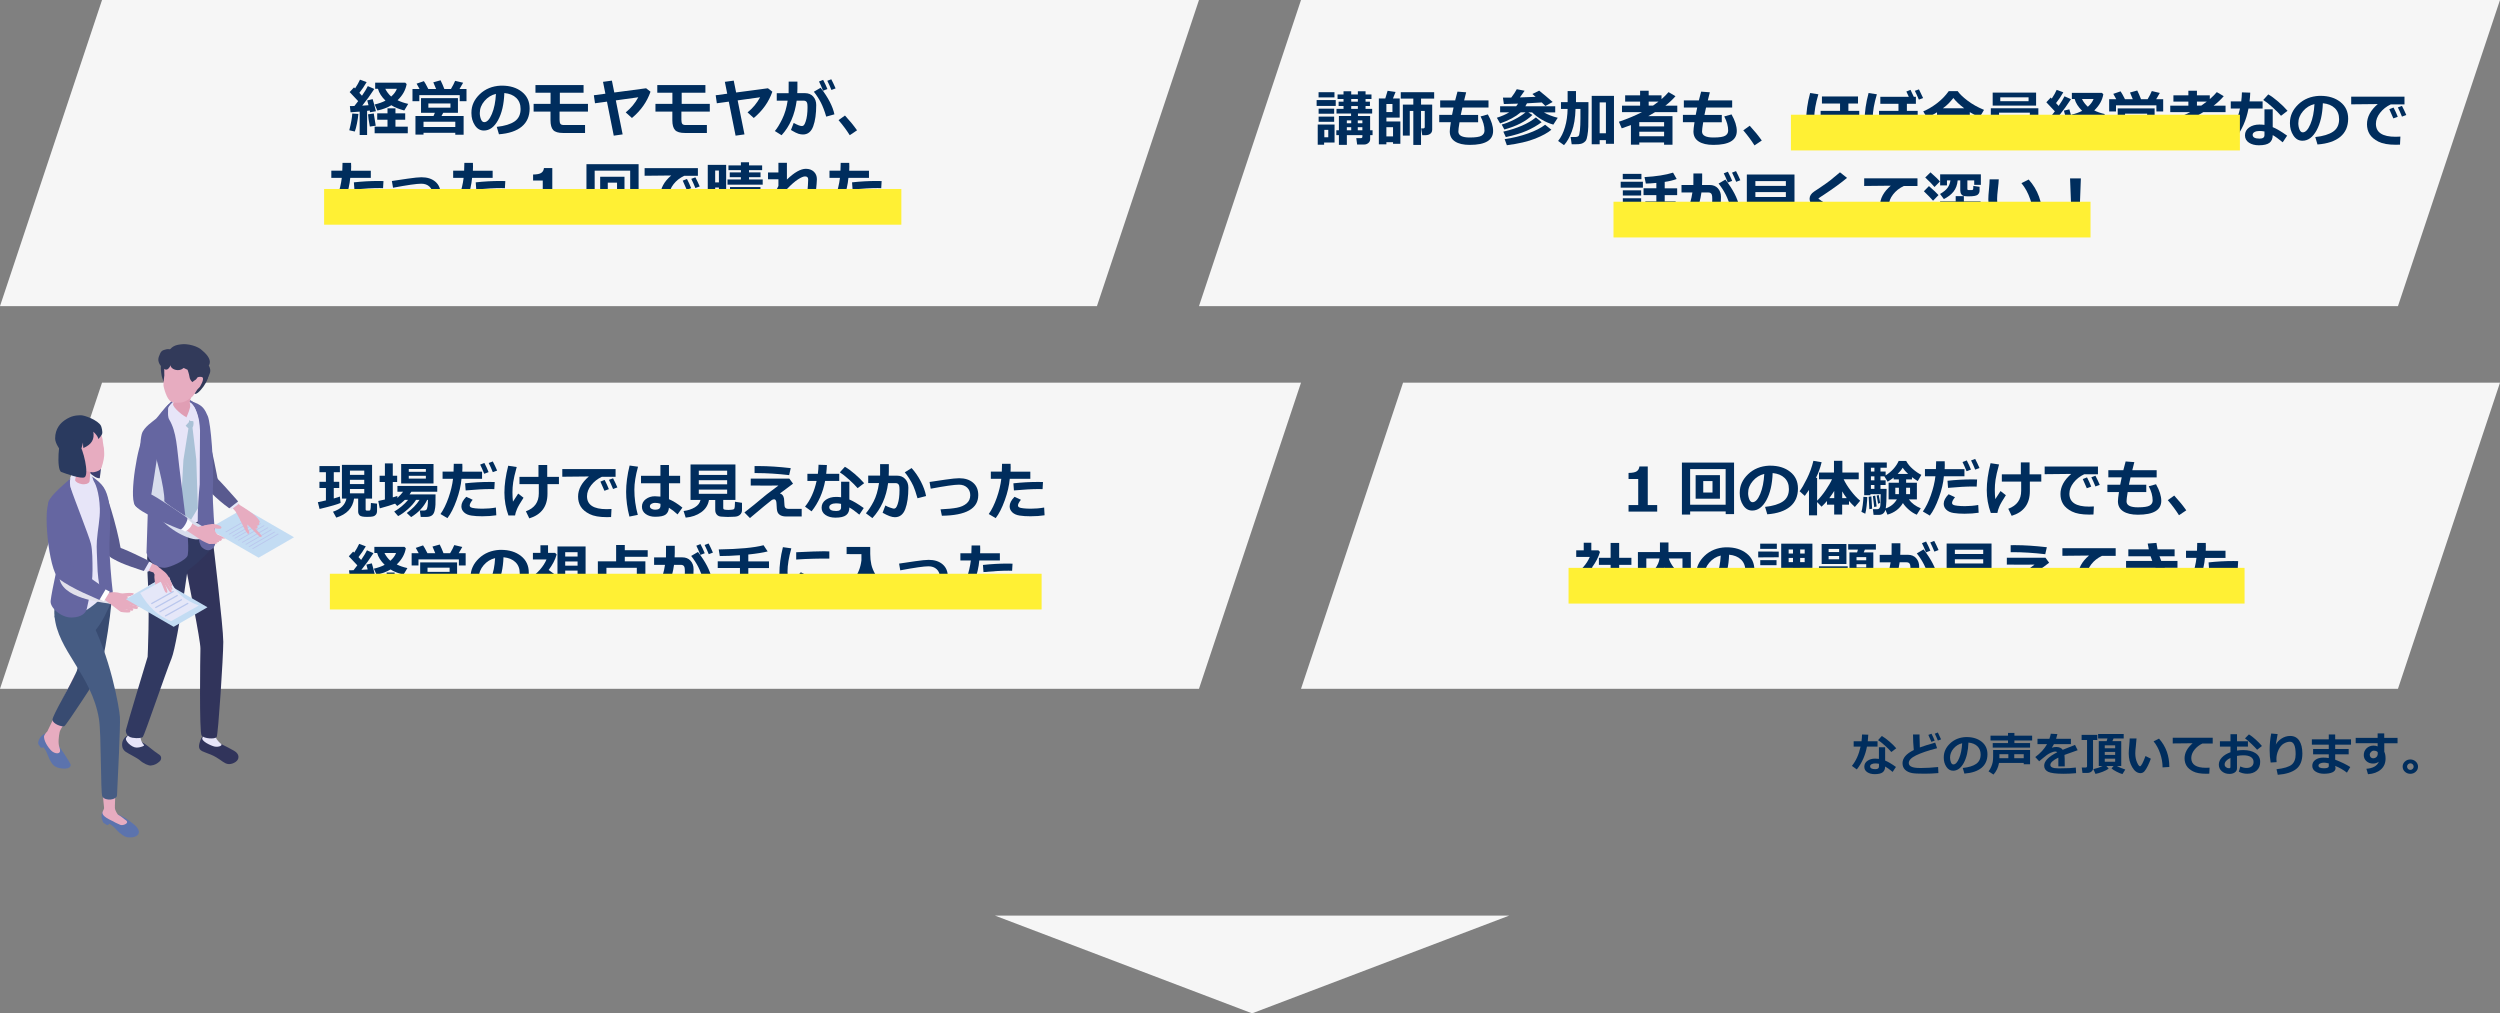 <?xml version="1.0" encoding="UTF-8"?><svg xmlns="http://www.w3.org/2000/svg" viewBox="0 0 980 397.23"><rect x="0" y="0" width="980" height="397.23" fill="#808080" stroke="none"/><defs><style>.cls-1{fill:#6566a1;}.cls-2{fill:#e1e0eb;}.cls-2,.cls-3,.cls-4{mix-blend-mode:multiply;}.cls-5{fill:#384b71;}.cls-6{fill:#e09eb4;}.cls-7{fill:#f6f6f6;}.cls-3{fill:#d8dded;}.cls-8{fill:#fff;}.cls-9{fill:#c3dcf3;}.cls-10{fill:#bac7ed;}.cls-11{fill:#465c83;}.cls-12{fill:#323a5a;}.cls-4{fill:#fff034;}.cls-13{fill:#3c3f6f;}.cls-14{fill:#595a8f;}.cls-15{fill:#e7e5f8;}.cls-16{isolation:isolate;}.cls-17{fill:#5c73ad;}.cls-18{fill:#31345b;}.cls-19{fill:#e7acc0;}.cls-20{fill:#313961;}.cls-21{fill:#f9faff;}.cls-22{fill:#002d5d;}.cls-23{fill:#a7b6e3;}.cls-24{fill:#2a3a5f;}.cls-25{fill:#e5e7f8;}.cls-26{fill:#a9c1d6;}</style></defs><g class="cls-16"><g id="_レイヤー_2"><g id="layout"><polygon class="cls-7" points="430 120 0 120 40 0 470 0 430 120"/><polygon class="cls-7" points="470 270 0 270 40 150 510 150 470 270"/><path class="cls-22" d="M140.49,44.66c-.09,1.11-.29,2.37-.57,3.78s-.57,2.45-.84,3.12l-2.16-.5c.7-2.75,1.09-4.93,1.17-6.55l2.4.15ZM143.9,52.93h-2.91v-9.18c-1.61.15-2.8.24-3.57.27l-.27-2.43c.42,0,1.01-.01,1.77-.04.56-.7,1.05-1.34,1.48-1.91-.88-.98-1.99-2.17-3.34-3.55l1.71-1.84.41.41c.82-1.23,1.46-2.37,1.93-3.43l2.61.96c-.87,1.51-1.82,2.91-2.86,4.22l1.03,1.11c1.09-1.59,1.85-2.84,2.29-3.77l2.54,1.12c-1.41,2.2-2.98,4.38-4.73,6.54l2.46-.16c-.24-.98-.41-1.61-.5-1.89l2.13-.5c.35,1.14.78,2.72,1.28,4.75l-2.31.39c0-.14-.05-.37-.12-.69-.27.04-.61.09-1.03.14v9.48ZM147.29,49.28l-2.31.33c-.41-2.12-.64-3.71-.71-4.79l2.25-.34.77,4.8ZM159.84,52.24h-12.98v-2.59h5.04v-2.72h-4.03v-2.5h4.03v-1.97h3.12v1.97h3.82v2.5h-3.82v2.72h4.83v2.59ZM159.4,32.96c-.39,2.32-1.57,4.43-3.55,6.33,1.18.6,2.57,1.08,4.17,1.43l-1.54,2.59c-2.1-.55-3.79-1.23-5.07-2.05-1.52.92-3.34,1.61-5.48,2.07l-1.05-2.38c1.59-.36,3-.86,4.23-1.5-1.55-1.52-2.54-3.07-2.94-4.64h-1.1v-2.4h11.79l.55.55ZM153.34,37.85c1.07-.93,1.82-1.94,2.24-3.04h-4.55c.58,1.16,1.35,2.17,2.31,3.04Z"/><path class="cls-22" d="M164.46,34.88c-.43-.84-.81-1.53-1.15-2.09l2.86-.98c.34.45.92,1.47,1.72,3.07h3.06c-.45-1.12-.81-1.99-1.09-2.61l2.84-.8c.47.92.96,2.06,1.48,3.41h2.59c.72-1.2,1.27-2.27,1.64-3.19l3.14.74c-.44.8-.91,1.61-1.42,2.45h2.74v4.8h-2.66v-2.38h-15.84v2.38h-2.68v-4.8h2.78ZM178.48,52.06h-12.46v.7h-3.16v-7.3h7.09l.52-1.24h-5.43v-5.74h14.47v5.74h-5.77l-.67,1.24h8.67v7.35h-3.27v-.75ZM166.02,49.79h12.46v-2.06h-12.46v2.06ZM176.58,42.21v-1.66h-8.66v1.66h8.66Z"/><path class="cls-22" d="M195.6,52.66l-.87-2.93c3.1-.34,5.43-1.06,7-2.14s2.34-2.71,2.34-4.86c0-1.8-.56-3.25-1.69-4.34s-2.68-1.73-4.68-1.92c-.16,4.38-.98,7.92-2.46,10.63s-3.33,4.07-5.56,4.07c-1.45,0-2.63-.69-3.53-2.06s-1.35-2.94-1.35-4.71v-.29c0-2.7,1.09-5.1,3.26-7.18s4.92-3.2,8.23-3.36h.48c3.16,0,5.76.8,7.8,2.41s3.05,3.79,3.05,6.54c0,3.02-1.03,5.39-3.08,7.1s-5.04,2.72-8.97,3.02ZM194.41,36.8c-1.76.41-3.25,1.34-4.48,2.77s-1.85,3.01-1.85,4.73c0,.89.15,1.71.46,2.46s.73,1.12,1.28,1.12c1.1,0,2.1-1.07,3-3.21s1.43-4.77,1.59-7.88Z"/><path class="cls-22" d="M230.47,43.76h-11.12v3.19c0,.73.11,1.26.32,1.58s.67.48,1.37.48h8.3v3.12h-8.57c-1.91,0-3.22-.39-3.92-1.16s-1.05-2.04-1.05-3.79v-3.42h-6.62v-3.04h6.64v-4.38h-5.92v-3h18.86v3h-9.3v4.38h11.02v3.04Z"/><path class="cls-22" d="M244.09,52.68l-3.5.5-2.66-13.34-4.69.64-.45-3.14,4.52-.61-.93-4.65,3.48-.48.94,4.66,12.48-1.66,1.72,1.35c-1.38,3.98-3.81,7.41-7.28,10.3l-2.44-2.19c2.05-1.66,3.69-3.63,4.93-5.93l-8.81,1.22,2.67,13.32Z"/><path class="cls-22" d="M278.23,43.76h-11.12v3.19c0,.73.11,1.26.32,1.58s.67.48,1.37.48h8.3v3.12h-8.57c-1.91,0-3.22-.39-3.92-1.16s-1.05-2.04-1.05-3.79v-3.42h-6.62v-3.04h6.64v-4.38h-5.92v-3h18.86v3h-9.3v4.38h11.02v3.04Z"/><path class="cls-22" d="M291.85,52.68l-3.5.5-2.66-13.34-4.69.64-.45-3.14,4.52-.61-.93-4.65,3.48-.48.94,4.66,12.48-1.66,1.72,1.35c-1.38,3.98-3.81,7.41-7.28,10.3l-2.44-2.19c2.05-1.66,3.69-3.63,4.93-5.93l-8.81,1.22,2.67,13.32Z"/><path class="cls-22" d="M312.59,34.71c0,.51-.02,1.11-.06,1.8h3.01c1.34,0,2.41.43,3.21,1.3s1.21,1.99,1.21,3.36c0,3.42-.39,6.2-1.18,8.34s-2.13,3.21-4.03,3.21c-.53,0-1.1-.09-1.72-.27s-1.61-.67-2.98-1.48l1.08-2.79c1.48.82,2.54,1.23,3.2,1.23.3,0,.57-.11.79-.34s.45-.71.7-1.45.43-1.57.55-2.48.18-1.95.18-3.09c0-.79-.05-1.34-.15-1.66s-.27-.56-.5-.71-.53-.23-.89-.23h-2.71c-.76,5.58-2.73,10.1-5.92,13.56l-2.64-1.65c.88-.98,1.83-2.54,2.87-4.65s1.75-4.54,2.15-7.25h-4.27v-2.93h4.65l.02-4.54h3.43v2.73ZM327.09,44.82l-3.21.9c-.64-2.19-1.33-4-2.06-5.44s-1.66-2.88-2.79-4.32l2.66-1.56c2.95,3.83,4.75,7.3,5.4,10.42ZM324.34,34.91l-1.7.64c-.65-1.61-1.18-2.81-1.59-3.6l1.62-.64c.69,1.32,1.25,2.52,1.68,3.6ZM327.55,34.65l-1.63.62c-.52-1.28-1.05-2.48-1.62-3.6l1.56-.6c.64,1.23,1.2,2.42,1.69,3.57Z"/><path class="cls-22" d="M335.96,51.08l-2.86,1.92c-1.2-1.92-2.66-3.89-4.39-5.91l2.52-1.8c1.82,1.97,3.4,3.9,4.73,5.79Z"/><path class="cls-22" d="M137.62,63.86c.02.29.04.79.04,1.5,0,.53-.02,1.05-.05,1.56h7.75v2.81h-8.06c-.22,2.59-.87,5.39-1.95,8.39s-2.27,5.34-3.57,7.02l-2.72-1.61c1.19-1.67,2.23-3.79,3.14-6.37s1.5-5.05,1.78-7.44h-4.1v-2.81h4.3c.06-1.26.09-2.28.09-3.06h3.35ZM150.94,84.01c-1.63.26-3.48.39-5.55.39-1.61,0-3.02-.09-4.24-.28s-2.17-.61-2.87-1.27-1.04-1.45-1.04-2.36c0-1.2.64-2.45,1.92-3.73l2.5,1.17c-.77.95-1.16,1.7-1.16,2.27,0,.28.14.51.42.68s.85.31,1.7.4,1.82.15,2.89.15c1.78,0,3.54-.15,5.26-.46l.16,3.02ZM150.32,70.98l-.16,2.79c-.45-.02-.91-.04-1.39-.04-2.65,0-5.93.18-9.84.54l-.21-2.79c3.24-.36,6.5-.54,9.76-.54.75,0,1.37.01,1.85.04Z"/><path class="cls-22" d="M158.45,84.2l-.53-2.52c2.69-.12,4.82-.33,6.4-.63s2.85-.86,3.81-1.68,1.44-1.89,1.44-3.21c0-1.25-.41-2.25-1.22-3.01s-1.88-1.14-3.19-1.14c-1.8,0-5.5.53-11.09,1.58l-.46-2.64,6.28-.93c2.48-.36,4.25-.54,5.31-.54,2.28,0,4.1.58,5.47,1.75s2.04,2.78,2.04,4.85c0,5.3-4.75,8-14.26,8.11Z"/><path class="cls-22" d="M185.38,63.86c.02.29.04.79.04,1.5,0,.53-.02,1.05-.05,1.56h7.75v2.81h-8.06c-.22,2.59-.87,5.39-1.95,8.39s-2.27,5.34-3.57,7.02l-2.72-1.61c1.19-1.67,2.23-3.79,3.14-6.37s1.5-5.05,1.78-7.44h-4.1v-2.81h4.3c.06-1.26.09-2.28.09-3.06h3.35ZM198.7,84.01c-1.63.26-3.48.39-5.55.39-1.61,0-3.02-.09-4.24-.28s-2.17-.61-2.87-1.27-1.04-1.45-1.04-2.36c0-1.2.64-2.45,1.92-3.73l2.5,1.17c-.77.95-1.16,1.7-1.16,2.27,0,.28.14.51.42.68s.85.31,1.7.4,1.82.15,2.89.15c1.78,0,3.54-.15,5.26-.46l.16,3.02ZM198.08,70.98l-.16,2.79c-.45-.02-.91-.04-1.39-.04-2.65,0-5.93.18-9.84.54l-.21-2.79c3.24-.36,6.5-.54,9.76-.54.75,0,1.37.01,1.85.04Z"/><path class="cls-22" d="M220.21,83.58h-11.24v-2.58h3.79v-10.22h-3.79v-2.37c1.5-.02,2.56-.22,3.18-.63s.98-1.04,1.08-1.9h3.27v15.12h3.7v2.58Z"/><path class="cls-22" d="M247.04,83.51h-13.92v1.23h-3.23v-20.38h20.44v20.2h-3.28v-1.05ZM233.11,80.87h13.92v-13.97h-13.92v13.97ZM244.8,78.52h-9.53v-9.23h9.53v9.23ZM241.88,76.09v-4.49h-3.63v4.49h3.63Z"/><path class="cls-22" d="M271.98,81.54l-.16,3.16c-.85.02-1.42.04-1.7.04-2.88,0-5.13-.4-6.74-1.21s-2.76-1.79-3.46-2.93-1.04-2.45-1.04-3.91c0-2.86,1.41-5.49,4.23-7.9l-10.42.11v-3h20.89v3.02h-5.38c-1.7.8-3.09,1.9-4.18,3.29s-1.64,2.84-1.64,4.34c0,3.38,2.57,5.06,7.7,5.06.59,0,1.23-.02,1.9-.07ZM270.94,73.77l-1.73.64c-.32-.81-.85-2.01-1.58-3.6l1.66-.66c.61,1.16,1.16,2.37,1.65,3.61ZM274.28,73.09l-1.69.62c-.55-1.36-1.08-2.56-1.61-3.6l1.61-.6c.64,1.23,1.2,2.42,1.69,3.57Z"/><path class="cls-22" d="M284.65,80.92h-4.3v1.49h-2.91v-17.79h7.21v16.3ZM281.81,71.51v-4.65h-1.46v4.65h1.46ZM281.81,78.69v-5.17h-1.46v5.17h1.46ZM298.97,72.38h-13.79v-2.02h5.25v-.91h-4.37v-1.88h4.37v-.88h-4.88v-1.85h4.88v-1.23h3.19v1.23h5.14v1.85h-5.14v.88h4.51v1.88h-4.51v.91h5.36v2.02ZM294.96,80.49h-5.71v4.32h-3.09v-11.47h11.94v9.21c0,.65-.26,1.17-.77,1.57s-1.09.6-1.72.6h-2.94l-.25-2.74h1.85c.17,0,.33-.06.47-.18s.22-.26.22-.42v-.89ZM294.96,76.15v-1.04h-5.71v1.04h5.71ZM289.25,78.83h5.71v-1.12h-5.71v1.12Z"/><path class="cls-22" d="M305.14,78.18c-1.22,1.78-2.26,3.2-3.12,4.25l-1.83-2.59c1.21-1.38,2.7-3.37,4.48-5.98.09-.21.25-.54.47-.97v-2.62h-4.08v-2.67h4.08v-3.79h3.33v6.57c2.9-2.8,5.38-4.21,7.44-4.21,1.27,0,2.31.38,3.11,1.12s1.2,1.74,1.2,2.96c0,.7-.14,2.43-.43,5.19-.23,2.24-.38,3.88-.45,4.91v.23c0,.53.18.8.55.8.52,0,1.53-.4,3.02-1.21l.77,2.72c-1.51,1.03-2.94,1.55-4.3,1.55-1.09,0-1.93-.32-2.53-.95s-.9-1.5-.9-2.59c0-.29.17-2.12.52-5.5.19-1.94.3-3.57.33-4.9v-.18c0-.78-.41-1.17-1.22-1.17-.64,0-1.57.39-2.79,1.18s-2.66,2.04-4.32,3.78v10.7h-3.33v-6.66Z"/><path class="cls-22" d="M332.9,63.86c.02.29.04.79.04,1.5,0,.53-.02,1.05-.05,1.56h7.75v2.81h-8.06c-.22,2.59-.87,5.39-1.95,8.39s-2.27,5.34-3.57,7.02l-2.72-1.61c1.19-1.67,2.23-3.79,3.14-6.37s1.5-5.05,1.78-7.44h-4.1v-2.81h4.3c.06-1.26.09-2.28.09-3.06h3.35ZM346.22,84.01c-1.63.26-3.48.39-5.55.39-1.61,0-3.02-.09-4.24-.28s-2.17-.61-2.87-1.27-1.04-1.45-1.04-2.36c0-1.2.64-2.45,1.92-3.73l2.5,1.17c-.77.95-1.16,1.7-1.16,2.27,0,.28.14.51.42.68s.85.31,1.7.4,1.82.15,2.89.15c1.78,0,3.54-.15,5.26-.46l.16,3.02ZM345.6,70.98l-.16,2.79c-.45-.02-.91-.04-1.39-.04-2.65,0-5.93.18-9.84.54l-.21-2.79c3.24-.36,6.5-.54,9.76-.54.75,0,1.37.01,1.85.04Z"/><path class="cls-22" d="M133.51,197.13c-.98.5-3.72,1.3-8.24,2.39l-.67-2.66,3.16-.7v-4.86h-2.54v-2.43h2.54v-3.77h-2.54v-2.41h8.02v2.41h-2.4v3.77h2.14v2.43h-2.14v4.1c1.02-.28,1.82-.54,2.4-.76l.27,2.5ZM138.8,195.46c-.55,3.7-2.88,6.18-6.98,7.44l-1.29-2.31c3.02-.98,4.77-2.7,5.27-5.13h-1.77v-13.24h11.82v13.24h-2.52v4.23c0,.3.15.46.46.46h.94c.14,0,.26-.05.36-.15s.18-.43.23-1,.08-1.18.08-1.83l2.4.26v3c0,.49-.14.92-.41,1.27s-.64.6-1.11.73-1.28.19-2.44.19c-1.51,0-2.46-.2-2.85-.59s-.59-.89-.59-1.51v-5.06h-1.61ZM142.79,186.16v-1.69h-5.61v1.69h5.61ZM137.17,189.75h5.61v-1.66h-5.61v1.66ZM142.79,191.68h-5.61v1.7h5.61v-1.7Z"/><path class="cls-22" d="M154.86,197.44c-1.35.51-3.35,1.12-5.99,1.84l-.59-2.91c.82-.16,1.69-.34,2.6-.56v-6.86h-2.07v-2.45h2.07v-4.86h3.09v4.86h1.72v2.45h-1.72v6.02c.68-.2,1.27-.39,1.77-.55l.05.76c.94-.88,1.68-1.68,2.21-2.41h-2.21v-2.29h15.61v2.29h-10.17c-.24.4-.46.74-.67,1.03h10.18c0,1.94-.01,3.27-.04,4.01s-.13,1.54-.33,2.4-.56,1.49-1.1,1.86-1.23.56-2.09.56h-2.25l-.36-2.5h1.61c.33,0,.62-.08.87-.24s.43-.61.54-1.35.17-1.61.17-2.59h-.3c-1.32,2.72-3.42,4.97-6.29,6.75l-1.72-1.61c2.15-1.55,3.82-3.26,5.02-5.14h-1.38c-.77,1.21-1.83,2.42-3.19,3.63s-2.64,2.12-3.83,2.73l-1.54-1.78c2.12-1.24,3.94-2.77,5.45-4.58h-1.27c-.9.9-1.9,1.7-3.01,2.4l-.84-.93ZM169.94,189.53h-12.68v-7.63h12.68v7.63ZM166.94,184.95v-1.1h-6.7v1.1h6.7ZM166.94,187.62v-1.11h-6.7v1.11h6.7Z"/><path class="cls-22" d="M181.23,181.83c.02.29.04.79.04,1.5,0,.53-.02,1.05-.05,1.56h7.75v2.81h-8.06c-.22,2.59-.87,5.39-1.95,8.39s-2.27,5.34-3.57,7.02l-2.72-1.61c1.19-1.67,2.23-3.79,3.14-6.37s1.5-5.05,1.78-7.44h-4.1v-2.81h4.3c.06-1.26.09-2.28.09-3.06h3.35ZM194.56,201.99c-1.63.26-3.48.39-5.55.39-1.61,0-3.02-.09-4.24-.28s-2.17-.61-2.87-1.27-1.04-1.45-1.04-2.36c0-1.2.64-2.45,1.92-3.73l2.5,1.17c-.77.95-1.16,1.7-1.16,2.27,0,.28.14.51.42.68s.85.31,1.7.4,1.82.15,2.89.15c1.78,0,3.54-.15,5.26-.46l.16,3.02ZM193.93,188.96l-.16,2.79c-.45-.02-.91-.04-1.39-.04-2.65,0-5.93.18-9.84.54l-.21-2.79c3.24-.36,6.5-.54,9.76-.54.75,0,1.37.01,1.85.04ZM191.53,185.08l-1.72.64c-.65-1.61-1.18-2.81-1.59-3.6l1.66-.64c.62,1.19,1.18,2.39,1.65,3.6ZM194.87,184.47l-1.69.62c-.55-1.36-1.08-2.56-1.61-3.6l1.61-.6c.64,1.23,1.2,2.42,1.69,3.57Z"/><path class="cls-22" d="M205.22,195.12c-1.27,1.95-2.12,3.41-2.54,4.4s-.68,1.83-.78,2.54h-2.59c-1.05-2.85-1.58-5.83-1.58-8.94s.5-6.66,1.49-10.55l3.33.5c-.73,2.63-1.19,4.62-1.38,5.98s-.29,2.65-.29,3.9c0,1.42.07,2.66.2,3.7.45-.71,1.13-1.77,2.05-3.16l2.09,1.63ZM207.49,203.21l-1.34-2.78c3.38-1.23,5.06-3.58,5.06-7.03v-3.61h-7.58v-2.86h7.45v-4.66h3.43v4.66h4.59v2.86h-4.49v3.73c0,5-2.38,8.23-7.14,9.69Z"/><path class="cls-22" d="M239.71,199.52l-.16,3.16c-.85.02-1.42.04-1.7.04-2.88,0-5.13-.4-6.74-1.21s-2.76-1.79-3.46-2.93-1.04-2.45-1.04-3.91c0-2.86,1.41-5.49,4.23-7.9l-10.42.11v-3h20.89v3.02h-5.38c-1.7.8-3.09,1.9-4.18,3.29s-1.64,2.84-1.64,4.34c0,3.38,2.57,5.06,7.7,5.06.59,0,1.23-.02,1.9-.07ZM238.67,191.75l-1.73.64c-.32-.81-.85-2.01-1.58-3.6l1.66-.66c.61,1.16,1.16,2.37,1.65,3.61ZM242.01,191.07l-1.69.62c-.55-1.36-1.08-2.56-1.61-3.6l1.61-.6c.64,1.23,1.2,2.42,1.69,3.57Z"/><path class="cls-22" d="M250.11,182.93c-.96,3.48-1.44,6.49-1.44,9.04,0,3.33.45,6.61,1.35,9.86l-3.29.67c-.86-3.3-1.29-6.54-1.29-9.69s.46-6.69,1.37-10.32l3.3.46ZM267.51,198.97l-1.9,2.68c-1.16-1.07-2.29-1.95-3.39-2.62-.08,1.16-.49,2.04-1.24,2.64s-2.13.9-4.15.9c-1.46,0-2.69-.35-3.69-1.06s-1.5-1.67-1.5-2.88.5-2.2,1.51-2.96,2.2-1.14,3.57-1.14c.61,0,1.33.05,2.17.14v-5.24h-7.61v-2.91h7.61v-4.25h3.35v4.25h4.37v2.91h-4.37v6.25c1.7.73,3.45,1.82,5.26,3.29ZM258.9,198.3v-.82c-.62-.24-1.34-.36-2.17-.36-.51,0-.96.13-1.37.38s-.6.58-.6.99.21.72.62.96.9.35,1.45.35c1.38,0,2.06-.5,2.06-1.49Z"/><path class="cls-22" d="M277.92,195.97c-.34,2.02-1.36,3.63-3.05,4.83s-3.71,1.9-6.08,2.11l-.82-2.59c1.74-.23,3.22-.72,4.44-1.46s1.94-1.7,2.19-2.89h-3.91v-13.9h17.6v13.9h-4.78v3.18c0,.19.06.34.18.46s.4.19.86.23.78.05.98.05.54-.02,1-.05.75-.07.88-.12.26-.12.37-.23.19-.42.25-.93.09-1.14.09-1.88l2.74.42v2.88c0,.73-.26,1.33-.79,1.81s-1.23.73-2.12.76c-.21,0-.66.02-1.36.05-.52.02-.96.04-1.32.04-.27,0-.67-.02-1.22-.05l-1.36-.08c-.36-.02-.68-.1-.96-.23s-.53-.31-.73-.54-.36-.49-.47-.8-.16-.65-.16-1.04v-3.91h-2.44ZM285.04,186.18v-1.69h-11.11v1.69h11.11ZM273.93,189.87h11.11v-1.63h-11.11v1.63ZM285.04,191.93h-11.11v1.65h11.11v-1.65Z"/><path class="cls-22" d="M310.86,189.6l-5.13,3.84c.86.2,1.39.87,1.61,2.02l.18,2.62c.03.44.12.74.28.91s.32.29.5.36.39.11.63.13h5.33v2.98h-6.07c-.89,0-1.62-.15-2.2-.45s-.97-.73-1.2-1.28-.36-1.64-.4-3.25c-.02-1.16-.34-1.75-.94-1.75-.31,0-.63.1-.94.3s-1.29.99-2.94,2.36l-5.6,4.69-2.16-2.2c2.64-2.04,5.16-4.08,7.56-6.12.68-.58,1.64-1.33,2.88-2.25,1.42-1.04,2.39-1.77,2.91-2.19-1.12.02-2.58.04-4.39.04l-6.48-.04v-2.7h15.14l1.44,1.97ZM309.97,183.51l-.62,2.74c-4.58-.53-8.81-.8-12.69-.8h-.87v-2.74c.45,0,1.05-.01,1.8-.01,3.56,0,7.69.27,12.38.81Z"/><path class="cls-22" d="M324.14,182.29c-.05,1.25-.14,2.39-.27,3.43h5.11v2.8h-5.53c-.85,4.55-2.62,8.53-5.31,11.93l-2.57-1.85c2.12-2.61,3.64-5.97,4.54-10.08h-3.61v-2.8h4.1c.15-1.12.24-2.3.27-3.54l3.27.11ZM338.59,199.15l-1.73,2.6c-1.56-1.3-2.87-2.24-3.91-2.82,0,1.35-.42,2.36-1.27,3.01s-2.23.98-4.17.98c-1.56,0-2.86-.34-3.89-1.03s-1.55-1.64-1.55-2.86c0-1.3.55-2.34,1.64-3.1s2.43-1.14,4.01-1.14c.72,0,1.38.04,1.99.13v-6.08h3.23v6.96c1.5.61,3.38,1.73,5.65,3.35ZM329.7,197.51c-.62-.13-1.29-.2-1.99-.2s-1.34.13-1.86.4-.78.64-.78,1.12c0,.98.91,1.48,2.73,1.48,1.27,0,1.9-.46,1.9-1.37v-1.43ZM338.75,189.41l-2.57,1.95c-.8-.96-1.93-2.09-3.39-3.4s-2.64-2.24-3.57-2.8l1.97-2.18c1.09.59,2.38,1.53,3.87,2.81s2.72,2.49,3.69,3.63Z"/><path class="cls-22" d="M348.43,184.68c0,.49-.02,1.09-.06,1.78h3.25c1.34,0,2.41.44,3.23,1.32s1.23,2.01,1.23,3.38c0,3.46-.4,6.26-1.21,8.39s-2.17,3.2-4.09,3.2c-1.17,0-2.77-.58-4.8-1.75l1.08-2.84c.59.33,1.24.62,1.97.86s1.19.37,1.37.37c.3,0,.57-.12.79-.35s.46-.71.7-1.42.42-1.53.54-2.44.18-1.97.18-3.16c0-.8-.05-1.36-.15-1.68s-.27-.56-.5-.72-.53-.24-.89-.24h-2.93c-.72,5.47-2.77,10.04-6.16,13.72l-2.54-1.89c1.03-1.2,2.04-2.74,3.02-4.63s1.69-4.29,2.12-7.21h-4.24v-2.93h4.66v-4.51h3.43v2.73ZM363.02,194.45l-3.36.87c-.65-2.27-1.2-3.88-1.64-4.84s-1-1.96-1.67-3.01-1.23-1.82-1.68-2.31l2.68-1.68c1.38,1.52,2.58,3.27,3.61,5.25s1.72,3.89,2.06,5.72Z"/><path class="cls-22" d="M369.22,202.18l-.53-2.52c2.69-.12,4.82-.33,6.4-.63s2.85-.86,3.81-1.68,1.44-1.89,1.44-3.21c0-1.25-.41-2.25-1.22-3.01s-1.88-1.14-3.19-1.14c-1.8,0-5.5.53-11.09,1.58l-.46-2.64,6.28-.93c2.48-.36,4.25-.54,5.31-.54,2.28,0,4.1.58,5.47,1.75s2.04,2.78,2.04,4.85c0,5.3-4.75,8-14.26,8.11Z"/><path class="cls-22" d="M396.15,181.83c.02.29.04.79.04,1.5,0,.53-.02,1.05-.05,1.56h7.75v2.81h-8.06c-.22,2.59-.87,5.39-1.95,8.39s-2.27,5.34-3.57,7.02l-2.72-1.61c1.19-1.67,2.23-3.79,3.14-6.37s1.5-5.05,1.78-7.44h-4.1v-2.81h4.3c.06-1.26.09-2.28.09-3.06h3.35ZM409.48,201.99c-1.63.26-3.48.39-5.55.39-1.61,0-3.02-.09-4.24-.28s-2.17-.61-2.87-1.27-1.04-1.45-1.04-2.36c0-1.2.64-2.45,1.92-3.73l2.5,1.17c-.77.95-1.16,1.7-1.16,2.27,0,.28.14.51.42.68s.85.31,1.7.4,1.82.15,2.89.15c1.78,0,3.54-.15,5.26-.46l.16,3.02ZM408.85,188.96l-.16,2.79c-.45-.02-.91-.04-1.39-.04-2.65,0-5.93.18-9.84.54l-.21-2.79c3.24-.36,6.5-.54,9.76-.54.75,0,1.37.01,1.85.04Z"/><path class="cls-22" d="M140.16,226.63c-.09,1.11-.29,2.37-.57,3.78s-.57,2.45-.84,3.12l-2.16-.5c.7-2.75,1.09-4.93,1.17-6.55l2.4.15ZM143.57,234.9h-2.91v-9.18c-1.61.15-2.8.24-3.57.27l-.27-2.43c.42,0,1.01-.01,1.77-.04.56-.7,1.05-1.34,1.48-1.91-.88-.98-1.99-2.17-3.34-3.55l1.71-1.84.41.41c.82-1.23,1.46-2.37,1.93-3.43l2.61.96c-.87,1.51-1.82,2.91-2.86,4.22l1.03,1.11c1.09-1.59,1.85-2.84,2.29-3.77l2.54,1.12c-1.41,2.2-2.98,4.38-4.73,6.54l2.46-.16c-.24-.98-.41-1.61-.5-1.89l2.13-.5c.35,1.14.78,2.72,1.28,4.75l-2.31.39c0-.14-.05-.37-.12-.69-.27.04-.61.09-1.03.14v9.48ZM146.96,231.26l-2.31.33c-.41-2.12-.64-3.71-.71-4.79l2.25-.34.77,4.8ZM159.51,234.21h-12.98v-2.59h5.04v-2.72h-4.03v-2.5h4.03v-1.97h3.12v1.97h3.82v2.5h-3.82v2.72h4.83v2.59ZM159.08,214.93c-.39,2.32-1.57,4.43-3.55,6.33,1.18.6,2.57,1.08,4.17,1.43l-1.54,2.59c-2.1-.55-3.79-1.23-5.07-2.05-1.52.92-3.34,1.61-5.48,2.07l-1.05-2.38c1.59-.36,3-.86,4.23-1.5-1.55-1.52-2.54-3.07-2.94-4.64h-1.1v-2.4h11.79l.55.55ZM153.02,219.82c1.07-.93,1.82-1.94,2.24-3.04h-4.55c.58,1.16,1.35,2.17,2.31,3.04Z"/><path class="cls-22" d="M164.13,216.86c-.43-.84-.81-1.53-1.15-2.09l2.86-.98c.34.45.92,1.47,1.72,3.07h3.06c-.45-1.12-.81-1.99-1.09-2.61l2.84-.8c.47.92.96,2.06,1.48,3.41h2.59c.72-1.2,1.27-2.27,1.64-3.19l3.14.74c-.44.8-.91,1.61-1.42,2.45h2.74v4.8h-2.66v-2.38h-15.84v2.38h-2.68v-4.8h2.78ZM178.15,234.04h-12.46v.7h-3.16v-7.3h7.09l.52-1.24h-5.43v-5.74h14.47v5.74h-5.77l-.67,1.24h8.67v7.35h-3.27v-.75ZM165.69,231.76h12.46v-2.06h-12.46v2.06ZM176.25,224.18v-1.66h-8.66v1.66h8.66Z"/><path class="cls-22" d="M195.27,234.63l-.87-2.93c3.1-.34,5.43-1.06,7-2.14s2.34-2.71,2.34-4.86c0-1.8-.56-3.25-1.69-4.34s-2.68-1.73-4.68-1.92c-.16,4.38-.98,7.92-2.46,10.63s-3.33,4.07-5.56,4.07c-1.45,0-2.63-.69-3.53-2.06s-1.35-2.94-1.35-4.71v-.29c0-2.7,1.09-5.1,3.26-7.18s4.92-3.2,8.23-3.36h.48c3.16,0,5.76.8,7.8,2.41s3.05,3.79,3.05,6.54c0,3.02-1.03,5.39-3.08,7.1s-5.04,2.72-8.97,3.02ZM194.08,218.78c-1.76.41-3.25,1.34-4.48,2.77s-1.85,3.01-1.85,4.73c0,.89.15,1.71.46,2.46s.73,1.12,1.28,1.12c1.1,0,2.1-1.07,3-3.21s1.43-4.77,1.59-7.88Z"/><path class="cls-22" d="M214.75,234.88h-2.95v-7.96c-.8.68-1.66,1.31-2.59,1.89l-1.3-2.26c1.41-.91,2.68-2,3.8-3.29s1.96-2.61,2.52-3.95h-5.33v-2.59h2.95v-2.98h2.98v2.98h2.75l.63.64c-.56,2.01-1.61,4.03-3.14,6.07.15.13,1.2.9,3.16,2.31l-1.49,2.38c-.91-.72-1.58-1.25-1.99-1.61v8.37ZM231.5,232.04c0,.83-.23,1.46-.7,1.91s-1.48.67-3.05.67c-.99,0-1.71-.06-2.14-.17s-.82-.37-1.16-.78-.5-.96-.5-1.65v-4.56h-1.09c-.46,3.57-2.55,6.07-6.28,7.49l-1.38-2.23c2.64-1.16,4.17-2.91,4.58-5.26h-1.25v-13.24h11.02v13.24h-2.59v4.05c0,.32.16.48.48.48h.94c.27,0,.45-.15.54-.44s.13-1.27.13-2.94l2.47.38v3.05ZM226.41,218.16v-1.69h-4.85v1.69h4.85ZM221.56,221.75h4.85v-1.66h-4.85v1.66ZM226.41,223.68h-4.85v1.7h4.85v-1.7Z"/><path class="cls-22" d="M237.97,229.5c-.23.78-.64,1.75-1.23,2.91s-1.08,1.96-1.46,2.4l-3.16-.94c1.43-1.93,2.35-3.56,2.75-4.9l3.11.53ZM252.99,228.31h-18.63v-8.26h7.16v-6.4h3.4v2.02h8.98v2.61h-8.98v1.77h8.07v8.26ZM249.63,225.79v-3.22h-11.91v3.22h11.91ZM243.12,234.21l-3.19.48-1.44-5.14,3-.4c.17.37.48,1.22.91,2.57s.68,2.18.71,2.49ZM248.98,233.87l-3.27.6c-.55-1.43-1.24-3.13-2.09-5.11l3.07-.57c.23.41.64,1.27,1.23,2.57s.95,2.14,1.05,2.51ZM255.17,233.53l-3.29.98c-.58-1.26-1.53-2.98-2.85-5.16l3.02-.8c1.58,2.26,2.62,3.91,3.12,4.97Z"/><path class="cls-22" d="M264.51,216.68c0,.51-.02,1.11-.06,1.8h3.01c1.34,0,2.41.43,3.21,1.3s1.21,1.99,1.21,3.36c0,3.42-.39,6.2-1.18,8.34s-2.13,3.21-4.03,3.21c-.53,0-1.1-.09-1.72-.27s-1.61-.67-2.98-1.48l1.08-2.79c1.48.82,2.54,1.23,3.2,1.23.3,0,.57-.11.79-.34s.45-.71.7-1.45.43-1.57.55-2.48.18-1.95.18-3.09c0-.79-.05-1.34-.15-1.66s-.27-.56-.5-.71-.53-.23-.89-.23h-2.71c-.76,5.58-2.73,10.1-5.92,13.56l-2.64-1.65c.88-.98,1.83-2.54,2.87-4.65s1.75-4.54,2.15-7.25h-4.27v-2.93h4.65l.02-4.54h3.43v2.73ZM279,226.79l-3.21.9c-.64-2.19-1.33-4-2.06-5.44s-1.66-2.88-2.79-4.32l2.66-1.56c2.95,3.83,4.75,7.3,5.4,10.42ZM276.25,216.88l-1.7.64c-.65-1.61-1.18-2.81-1.59-3.6l1.62-.64c.69,1.32,1.25,2.52,1.68,3.6ZM279.46,216.62l-1.63.62c-.52-1.28-1.05-2.48-1.62-3.6l1.56-.6c.64,1.23,1.2,2.42,1.69,3.57Z"/><path class="cls-22" d="M293.33,232.36c0,.7-.29,1.27-.87,1.71s-1.25.65-2.01.65h-3.84l-.35-3h3.09c.16,0,.32-.07.48-.2s.23-.28.23-.43v-3h-9.6v-2.78h9.6v-2.64h-8.71v-2.62h8.71v-2.4c-2.85.21-5.48.32-7.9.32l-.42-2.59c8.04-.13,13.89-.68,17.57-1.65l1.61,2.43c-1.8.47-4.33.87-7.58,1.21v2.7h8.11v2.62h-8.11v2.64h9.09v2.78h-9.09v4.28Z"/><path class="cls-22" d="M310.2,214.93c-.99,3.59-1.49,6.61-1.49,9.06,0,3.37.44,6.63,1.31,9.79l-3.23.74c-.84-3.26-1.27-6.45-1.27-9.57,0-3.31.46-6.8,1.38-10.46l3.29.46ZM325.34,233.65c-1.91.18-3.55.27-4.91.27-3.43,0-5.77-.4-7.02-1.19s-1.88-1.92-1.88-3.39c0-1.7.8-3.37,2.4-5.02l2.59,1.38c-1.26,1.17-1.89,2.35-1.89,3.53,0,.55.33.99.98,1.32s2.02.49,4.08.49c1.05,0,2.89-.11,5.52-.34l.12,2.95ZM325.09,218.97h-.98c-1.02-.03-2.72,0-5.1.05s-4.68.16-6.9.32v-2.86c5.28-.26,8.94-.39,10.97-.39.81,0,1.48.02,2.02.07v2.81Z"/><path class="cls-22" d="M339.59,225.38c-.95,2.09-2.24,3.89-3.85,5.4s-3.7,2.86-6.26,4.03l-1.62-2.61c2.8-1.16,5.05-2.81,6.75-4.96s2.72-4.68,3.07-7.58v-2.44l-5.81-.02v-2.81h9.25c0,.2.01.41.01.63v2.13c0,1.52.15,2.9.43,4.14s.8,2.52,1.58,3.86,1.76,2.56,2.95,3.67,2.64,2.18,4.37,3.21l-2.31,2.74c-2.39-1.66-4.24-3.25-5.54-4.78s-2.31-3.06-3.01-4.61Z"/><path class="cls-22" d="M357.28,234.18l-.53-2.52c2.69-.12,4.82-.33,6.4-.63s2.85-.86,3.81-1.68,1.44-1.89,1.44-3.21c0-1.25-.41-2.25-1.22-3.01s-1.88-1.14-3.19-1.14c-1.8,0-5.5.53-11.09,1.58l-.46-2.64,6.28-.93c2.48-.36,4.25-.54,5.31-.54,2.28,0,4.1.58,5.47,1.75s2.04,2.78,2.04,4.85c0,5.3-4.75,8-14.26,8.11Z"/><path class="cls-22" d="M384.21,213.83c.02.29.04.79.04,1.5,0,.53-.02,1.05-.05,1.56h7.75v2.81h-8.06c-.22,2.59-.87,5.39-1.95,8.39s-2.27,5.34-3.57,7.02l-2.72-1.61c1.19-1.67,2.23-3.79,3.14-6.37s1.5-5.05,1.78-7.44h-4.1v-2.81h4.3c.06-1.26.09-2.28.09-3.06h3.35ZM397.54,233.99c-1.63.26-3.48.39-5.55.39-1.61,0-3.02-.09-4.24-.28s-2.17-.61-2.87-1.27-1.04-1.45-1.04-2.36c0-1.2.64-2.45,1.92-3.73l2.5,1.17c-.77.95-1.16,1.7-1.16,2.27,0,.28.14.51.42.68s.85.31,1.7.4,1.82.15,2.89.15c1.78,0,3.54-.15,5.26-.46l.16,3.02ZM396.91,220.96l-.16,2.79c-.45-.02-.91-.04-1.39-.04-2.65,0-5.93.18-9.84.54l-.21-2.79c3.24-.36,6.5-.54,9.76-.54.75,0,1.37.01,1.85.04Z"/><polygon class="cls-7" points="940 120 470 120 510 0 980 0 940 120"/><polygon class="cls-7" points="940 270 510 270 550 150 980 150 940 270"/><path class="cls-22" d="M523.61,41.52h-7.49v-2.3h7.49v2.3ZM523.15,55.87h-4.1v.87h-2.5v-7.92h6.6v7.05ZM523.11,38.19h-6.23v-2.04h6.23v2.04ZM522.99,44.59h-6.09v-1.99h6.09v1.99ZM522.99,47.74h-6.09v-2.02h6.09v2.02ZM520.68,53.81v-2.91h-1.54v2.91h1.54ZM538.06,52.97h-.96v1.63c0,.57-.23,1.05-.7,1.45s-1,.6-1.59.6h-2.81l-.34-2.5h1.76c.43,0,.64-.2.64-.59v-.6h-6.09v3.82h-3.12v-3.82h-1.01v-1.9h1.01v-5.59h4.77v-.96h-5.71v-1.84h2.75v-1.11h-1.92v-1.7h1.92v-1.05h-2.34v-1.78h2.34v-1.24h3.02v1.24h2.6v-1.24h3.02v1.24h2.32v1.78h-2.32v1.05h1.72v1.7h-1.72v1.11h2.59v1.84h-5.57v.96h4.77v5.59h.96v1.9ZM529.68,47.19h-1.72v1.12h1.72v-1.12ZM527.96,51.07h1.72v-1.22h-1.72v1.22ZM529.68,38.81v1.05h2.6v-1.05h-2.6ZM529.68,42.68h2.6v-1.11h-2.6v1.11ZM534.05,48.32v-1.12h-1.8v1.12h1.8ZM532.25,51.07h1.8v-1.22h-1.8v1.22Z"/><path class="cls-22" d="M548.93,56.38h-2.86v-.64h-2.61v.83h-2.95v-17.98h2.53c.48-1.47.78-2.47.9-3l3.12.46c-.26.7-.6,1.55-1.02,2.54h2.64v7.51h-5.21v1.51h5.47v8.77ZM545.84,43.94v-3.16h-2.38v3.16h2.38ZM543.46,53.47h2.61v-3.6h-2.61v3.6ZM561.41,50.88c0,.66-.24,1.17-.73,1.55s-1.08.56-1.79.56h-1.37l-.43-2.66h.77c.43,0,.64-.18.64-.53v-6.32h-1.46v13.32h-3.02v-13.32h-1.39v9.68h-2.71v-12.15h4.1v-2.37h-4.92v-2.5h13.09v2.5h-5.14v2.37h4.37v9.87Z"/><path class="cls-22" d="M579.43,47.93h-7.3c-.3,1.8-.45,3.01-.45,3.64,0,1.55,1.49,2.33,4.46,2.33,2.34,0,3.88-.24,4.64-.71s1.14-1.13,1.14-1.96c0-1.79-.51-3.65-1.54-5.59l2.86-.79c1.38,2.44,2.06,4.6,2.06,6.49,0,3.64-3.05,5.46-9.16,5.46-2.48,0-4.4-.45-5.77-1.34s-2.06-2.2-2.06-3.93c0-.67.14-1.88.41-3.62h-4.54v-2.87h5.02c.16-.8.35-1.77.59-2.89h-5.24v-2.8h5.88c.32-1.34.62-2.49.9-3.43l3.41.26-.8,3.18h9.55v2.8h-10.24l-.63,2.89h6.8v2.87Z"/><path class="cls-22" d="M600.72,45.07c-2.57,2.49-6.24,4.39-11.02,5.7l-1.03-1.95c1.5-.41,3.11-1.04,4.84-1.91s3.23-1.82,4.51-2.87h-1.9c-2.03,1.73-4.72,3.18-8.07,4.35l-1.28-2.23c1.89-.61,3.5-1.32,4.84-2.12h-3.56v-2.39h6.29c.26-.3.51-.65.76-1.03l-5.59.16-.36-2.52c.4,0,.87.01,1.41.01s1.16,0,1.85-.01c.9-1.16,1.62-2.26,2.17-3.29l3.07.6c-.41.6-1.03,1.48-1.85,2.62,2.24-.06,4.3-.14,6.16-.23l-1.27-1.11,2.66-1.32c1.88,1.51,3.64,2.99,5.29,4.44l-2.84,1.58c-.38-.4-.85-.86-1.43-1.39-1.26.11-3.19.22-5.79.34-.2.4-.41.79-.64,1.16h11.71v2.39h-4.46c1.57.9,3.39,1.61,5.45,2.12l-1.73,2.68c-1.54-.43-3.05-1.08-4.53-1.95s-2.74-1.82-3.79-2.85h-1.51l1.65,1.03ZM604.32,47.91c-1.77,1.3-3.72,2.41-5.85,3.35s-4.87,1.77-8.19,2.48l-.98-2.14c5.48-1.26,9.73-3.11,12.77-5.57l2.25,1.88ZM608.14,50.86c-1.42,1.2-3.54,2.36-6.34,3.48s-6.51,1.99-11.11,2.59l-.87-2.38c3.22-.47,6.26-1.21,9.13-2.23s5.11-2.16,6.74-3.43l2.45,1.97Z"/><path class="cls-22" d="M617.61,42.7c-.09,3.54-.58,6.48-1.46,8.82s-1.9,4.14-3.06,5.38l-2.31-1.65c1.16-1.41,2.05-3.22,2.7-5.43s.98-4.58,1.02-7.12h-2.6v-2.65h2.61v-4.36h3.28v4.36h4.88v3.73c0,2.7-.02,4.66-.06,5.88s-.15,2.34-.33,3.35-.35,1.65-.53,1.95-.43.57-.77.83-.74.45-1.2.58-1.27.19-2.41.19c-.37,0-.79,0-1.27-.01l-.41-2.85h2.02c.41,0,.75-.11,1.02-.32s.46-.96.6-2.26.2-2.84.2-4.63v-3.79h-1.9ZM629.52,54.94h-2.45v1.61h-3.12v-18.96h8.73v18.77h-3.16v-1.42ZM627.07,52.25h2.45v-12.12h-2.45v12.12Z"/><path class="cls-22" d="M652.33,55.85h-9.73v.87h-3.28v-7.69c-.8.31-2,.74-3.6,1.28l-1.11-2.59c3.36-1.14,6.38-2.4,9.06-3.77h-7.85v-2.54h7.1v-1.58h-5.86v-2.47h5.86v-1.78h3.36v1.78h5.04v1.5c1.06-.92,1.98-1.84,2.75-2.75l2.72,1.59c-1.07,1.26-2.39,2.5-3.95,3.71h4.66v2.54h-8.71c-.98.6-1.88,1.13-2.67,1.58h9.5v11.21h-3.3v-.89ZM652.33,49.53v-1.65h-9.73v1.68l9.73-.02ZM642.6,53.42h9.73v-1.77h-9.73v1.77ZM647.98,41.4c.79-.53,1.51-1.06,2.17-1.58h-3.87v1.58h1.7Z"/><path class="cls-22" d="M674.95,47.93h-7.3c-.3,1.8-.45,3.01-.45,3.64,0,1.55,1.49,2.33,4.46,2.33,2.34,0,3.88-.24,4.64-.71s1.14-1.13,1.14-1.96c0-1.79-.51-3.65-1.54-5.59l2.86-.79c1.38,2.44,2.06,4.6,2.06,6.49,0,3.64-3.05,5.46-9.16,5.46-2.48,0-4.4-.45-5.77-1.34s-2.06-2.2-2.06-3.93c0-.67.14-1.88.41-3.62h-4.54v-2.87h5.02c.16-.8.35-1.77.59-2.89h-5.24v-2.8h5.88c.32-1.34.62-2.49.9-3.43l3.41.26-.8,3.18h9.55v2.8h-10.24l-.63,2.89h6.8v2.87Z"/><path class="cls-22" d="M690.62,55.08l-2.86,1.92c-1.2-1.92-2.66-3.89-4.39-5.91l2.52-1.8c1.82,1.97,3.4,3.9,4.73,5.79Z"/><path class="cls-22" d="M712.8,36.98c-1.08,3.62-1.62,6.71-1.62,9.29,0,3.29.4,6.5,1.2,9.64l-3.22.57c-.76-3.13-1.14-6.17-1.14-9.12,0-3.46.52-7.09,1.55-10.9l3.23.5ZM728.34,40.58h-3.77v2.88h4.25v2.79h-4.25v3.62c1.65.73,3.37,1.81,5.16,3.26l-1.89,2.67c-1.2-1.09-2.29-1.93-3.27-2.54-.23,2.3-2.03,3.45-5.4,3.45-1.44,0-2.64-.35-3.61-1.04s-1.45-1.64-1.45-2.84.49-2.19,1.46-2.95,2.14-1.14,3.5-1.14c.63,0,1.38.06,2.23.18v-2.66h-7.61v-2.79h7.61v-2.88h-7.1v-2.78h14.14v2.78ZM721.29,52.49v-.75c-.64-.25-1.38-.38-2.23-.38-.5,0-.93.12-1.3.36s-.55.56-.55.96.19.72.56.94.83.33,1.39.33c1.42,0,2.13-.49,2.13-1.46Z"/><path class="cls-22" d="M735.73,36.98c-1.08,3.62-1.62,6.71-1.62,9.29,0,3.32.39,6.54,1.18,9.64l-3.22.57c-.76-3.13-1.14-6.17-1.14-9.12,0-3.46.52-7.09,1.55-10.9l3.25.5ZM751.04,40.7h-3.54v2.77h4.23v2.79h-4.23v3.62c1.61.71,3.32,1.8,5.13,3.26l-1.89,2.67c-1.2-1.09-2.29-1.93-3.27-2.54-.12,1.11-.68,1.96-1.68,2.55s-2.24.89-3.73.89-2.64-.35-3.61-1.04-1.45-1.64-1.45-2.84.49-2.19,1.46-2.95,2.14-1.14,3.5-1.14c.64,0,1.39.06,2.24.18v-2.66h-7.62v-2.79h7.62v-2.77h-7.11v-2.75h11.17c-.36-.81-.68-1.5-.97-2.07l1.63-.66c.46.89.89,1.8,1.29,2.73h.82v2.75ZM744.22,52.49v-.75c-.64-.25-1.39-.38-2.24-.38-.5,0-.93.12-1.3.36s-.55.56-.55.96.19.72.56.94.83.33,1.39.33c1.43,0,2.14-.49,2.14-1.46ZM753.85,38.44l-1.66.62c-.45-1.12-.98-2.27-1.57-3.46l1.61-.57c.68,1.34,1.22,2.47,1.63,3.41Z"/><path class="cls-22" d="M776.62,56.38h-21.56v-2.88h8.95v-3.05h-7.54v-2.73h7.54v-2.57h-4.7v-1.12c-1.42.89-2.74,1.58-3.96,2.07l-1.44-2.46c1.71-.69,3.48-1.72,5.31-3.11s3.4-2.99,4.69-4.81h3.5c.74,1.09,2.02,2.32,3.84,3.71s3.98,2.61,6.48,3.64l-1.71,2.91c-1.17-.47-2.46-1.14-3.86-2.02v1.18h-4.76v2.57h7.63v2.73h-7.63v3.05h9.2v2.88ZM761.64,42.43h8.31c-1.81-1.36-3.23-2.7-4.24-4.01-.2.27-.47.59-.8.96s-.65.73-.96,1.07-.68.68-1.11,1.03-.83.67-1.21.95Z"/><path class="cls-22" d="M787.41,54.17c-1.41.99-4.09,1.9-8.02,2.73l-.93-2.54c1.87-.26,3.86-.81,5.99-1.65h-4.05v-10.28h18.63v10.28h-4.1c1.62.54,3.61,1.02,5.96,1.44l-1.29,2.68c-3.71-.78-6.33-1.63-7.85-2.54l1-1.58h-6.36l1.02,1.46ZM798.15,41.4h-17.02v-5.09h17.02v5.09ZM795.7,45.43v-1.27h-12.07v1.27h12.07ZM783.63,48.22h12.07v-1.3h-12.07v1.3ZM795.7,49.71h-12.07v1.24h12.07v-1.24ZM795.2,39.66v-1.51h-11.09v1.51h11.09Z"/><path class="cls-22" d="M805.59,48.66c-.09,1.11-.29,2.37-.57,3.78s-.57,2.45-.84,3.12l-2.16-.5c.7-2.75,1.09-4.93,1.17-6.55l2.4.15ZM809,56.93h-2.91v-9.18c-1.61.15-2.8.24-3.57.27l-.27-2.43c.42,0,1.01-.01,1.77-.04.56-.7,1.05-1.34,1.48-1.91-.88-.98-1.99-2.17-3.34-3.55l1.71-1.84.41.41c.82-1.23,1.46-2.37,1.93-3.43l2.61.96c-.87,1.51-1.82,2.91-2.86,4.22l1.03,1.11c1.09-1.59,1.85-2.84,2.29-3.77l2.54,1.12c-1.41,2.2-2.98,4.38-4.73,6.54l2.46-.16c-.24-.98-.41-1.61-.5-1.89l2.13-.5c.35,1.14.78,2.72,1.28,4.75l-2.31.39c0-.14-.05-.37-.12-.69-.27.04-.61.09-1.03.14v9.48ZM812.38,53.28l-2.31.33c-.41-2.12-.64-3.71-.71-4.79l2.25-.34.77,4.8ZM824.93,56.24h-12.98v-2.59h5.04v-2.72h-4.03v-2.5h4.03v-1.97h3.12v1.97h3.82v2.5h-3.82v2.72h4.83v2.59ZM824.5,36.96c-.39,2.32-1.57,4.43-3.55,6.33,1.18.6,2.57,1.08,4.17,1.43l-1.54,2.59c-2.1-.55-3.79-1.23-5.07-2.05-1.52.92-3.34,1.61-5.48,2.07l-1.05-2.38c1.59-.36,3-.86,4.23-1.5-1.55-1.52-2.54-3.07-2.94-4.64h-1.1v-2.4h11.79l.55.55ZM818.44,41.85c1.07-.93,1.82-1.94,2.24-3.04h-4.55c.58,1.16,1.35,2.17,2.31,3.04Z"/><path class="cls-22" d="M829.56,38.88c-.43-.84-.81-1.53-1.15-2.09l2.86-.98c.34.45.92,1.47,1.72,3.07h3.06c-.45-1.12-.81-1.99-1.09-2.61l2.84-.8c.47.92.96,2.06,1.48,3.41h2.59c.72-1.2,1.27-2.27,1.64-3.19l3.14.74c-.44.8-.91,1.61-1.42,2.45h2.74v4.8h-2.66v-2.38h-15.84v2.38h-2.68v-4.8h2.78ZM843.58,56.06h-12.46v.7h-3.16v-7.3h7.09l.52-1.24h-5.43v-5.74h14.47v5.74h-5.77l-.67,1.24h8.67v7.35h-3.27v-.75ZM831.12,53.79h12.46v-2.06h-12.46v2.06ZM841.68,46.21v-1.66h-8.66v1.66h8.66Z"/><path class="cls-22" d="M867.25,55.85h-9.73v.87h-3.28v-7.69c-.8.31-2,.74-3.6,1.28l-1.11-2.59c3.36-1.14,6.38-2.4,9.06-3.77h-7.85v-2.54h7.1v-1.58h-5.86v-2.47h5.86v-1.78h3.36v1.78h5.04v1.5c1.06-.92,1.98-1.84,2.75-2.75l2.72,1.59c-1.07,1.26-2.39,2.5-3.95,3.71h4.66v2.54h-8.71c-.98.6-1.88,1.13-2.67,1.58h9.5v11.21h-3.3v-.89ZM867.25,49.53v-1.65h-9.73v1.68l9.73-.02ZM857.52,53.42h9.73v-1.77h-9.73v1.77ZM862.9,41.4c.79-.53,1.51-1.06,2.17-1.58h-3.87v1.58h1.7Z"/><path class="cls-22" d="M882.1,36.32c-.05,1.25-.14,2.39-.27,3.43h5.11v2.8h-5.53c-.85,4.55-2.62,8.53-5.31,11.93l-2.57-1.85c2.12-2.61,3.64-5.97,4.54-10.08h-3.61v-2.8h4.1c.15-1.12.24-2.3.27-3.54l3.27.11ZM896.55,53.18l-1.73,2.6c-1.56-1.3-2.87-2.24-3.91-2.82,0,1.35-.42,2.36-1.27,3.01s-2.23.98-4.17.98c-1.56,0-2.86-.34-3.89-1.03s-1.55-1.64-1.55-2.86c0-1.3.55-2.34,1.64-3.1s2.43-1.14,4.01-1.14c.72,0,1.38.04,1.99.13v-6.08h3.23v6.96c1.5.61,3.38,1.73,5.65,3.35ZM887.67,51.54c-.62-.13-1.29-.2-1.99-.2s-1.34.13-1.86.4-.78.64-.78,1.12c0,.98.91,1.48,2.73,1.48,1.27,0,1.9-.46,1.9-1.37v-1.43ZM896.72,43.44l-2.57,1.95c-.8-.96-1.93-2.09-3.39-3.4s-2.64-2.24-3.57-2.8l1.97-2.18c1.09.59,2.38,1.53,3.87,2.81s2.72,2.49,3.69,3.63Z"/><path class="cls-22" d="M908.46,56.66l-.87-2.93c3.1-.34,5.43-1.06,7-2.14s2.34-2.71,2.34-4.86c0-1.8-.56-3.25-1.69-4.34s-2.68-1.73-4.68-1.92c-.16,4.38-.98,7.92-2.46,10.63s-3.33,4.07-5.56,4.07c-1.45,0-2.63-.69-3.53-2.06s-1.35-2.94-1.35-4.71v-.29c0-2.7,1.09-5.1,3.26-7.18s4.92-3.2,8.23-3.36h.48c3.16,0,5.76.8,7.8,2.41s3.05,3.79,3.05,6.54c0,3.02-1.03,5.39-3.08,7.1s-5.04,2.72-8.97,3.02ZM907.27,40.8c-1.76.41-3.25,1.34-4.48,2.77s-1.85,3.01-1.85,4.73c0,.89.15,1.71.46,2.46s.73,1.12,1.28,1.12c1.1,0,2.1-1.07,3-3.21s1.43-4.77,1.59-7.88Z"/><path class="cls-22" d="M940.96,53.54l-.16,3.16c-.85.02-1.42.04-1.7.04-2.88,0-5.13-.4-6.74-1.21s-2.76-1.79-3.46-2.93-1.04-2.45-1.04-3.91c0-2.86,1.41-5.49,4.23-7.9l-10.42.11v-3h20.89v3.02h-5.38c-1.7.8-3.09,1.9-4.18,3.29s-1.64,2.84-1.64,4.34c0,3.38,2.57,5.06,7.7,5.06.59,0,1.23-.02,1.9-.07ZM939.92,45.77l-1.73.64c-.32-.81-.85-2.01-1.58-3.6l1.66-.66c.61,1.16,1.16,2.37,1.65,3.61ZM943.26,45.09l-1.69.62c-.55-1.36-1.08-2.56-1.61-3.6l1.61-.6c.64,1.23,1.2,2.42,1.69,3.57Z"/><path class="cls-22" d="M644.02,73.57h-8.71v-2.34h8.71v2.34ZM643.51,87.87h-4.85v.87h-2.85v-7.88h7.7v7.01ZM643.44,70.24h-7.32v-2.09h7.32v2.09ZM643.33,76.65h-7.18v-2.05h7.18v2.05ZM643.33,79.79h-7.18v-2.06h7.18v2.06ZM640.69,85.81v-2.86h-1.92v2.86h1.92ZM653.74,87.73h-5.57v.98h-3.2v-9.77h4.32v-2.45h-5.02v-2.68h5.02v-2.11c-1.55.16-2.92.24-4.12.26l-.52-2.54c4.59-.26,8.32-.84,11.19-1.75l1.42,2.5c-1.38.51-2.95.89-4.69,1.14v2.51h4.88v2.68h-4.88v2.45h4.28v9.73h-3.12v-.94ZM648.18,85.26h5.57v-3.89h-5.57v3.89Z"/><path class="cls-22" d="M667.25,70.71c0,.51-.02,1.11-.06,1.8h3.01c1.34,0,2.41.43,3.21,1.3s1.21,1.99,1.21,3.36c0,3.42-.39,6.2-1.18,8.34s-2.13,3.21-4.03,3.21c-.53,0-1.1-.09-1.72-.27s-1.61-.67-2.98-1.48l1.08-2.79c1.48.82,2.54,1.23,3.2,1.23.3,0,.57-.11.79-.34s.45-.71.7-1.45.43-1.57.55-2.48.18-1.95.18-3.09c0-.79-.05-1.34-.15-1.66s-.27-.56-.5-.71-.53-.23-.89-.23h-2.71c-.76,5.58-2.73,10.1-5.92,13.56l-2.64-1.65c.88-.98,1.83-2.54,2.87-4.65s1.75-4.54,2.15-7.25h-4.27v-2.93h4.65l.02-4.54h3.43v2.73ZM681.75,80.82l-3.21.9c-.64-2.19-1.33-4-2.06-5.44s-1.66-2.88-2.79-4.32l2.66-1.56c2.95,3.83,4.75,7.3,5.4,10.42ZM679,70.91l-1.7.64c-.65-1.61-1.18-2.81-1.59-3.6l1.62-.64c.69,1.32,1.25,2.52,1.68,3.6ZM682.21,70.65l-1.63.62c-.52-1.28-1.05-2.48-1.62-3.6l1.56-.6c.64,1.23,1.2,2.42,1.69,3.57Z"/><path class="cls-22" d="M695.71,88.88h-3.41v-4.39h-9.23v-2.75h9.23v-1.9h-7.54v-11.43h18.68v11.43h-7.73v1.9h9.53v2.75h-9.53v4.39ZM688.11,72.87h11.95v-1.88h-11.95v1.88ZM700.06,75.3h-11.95v1.92h11.95v-1.92Z"/><path class="cls-22" d="M725.43,87.1l-2.67,2.47-3.39-2.86c-1.03-.88-2.02-1.65-2.98-2.33l-2.7-1.84c-1.73-1.19-2.8-1.96-3.21-2.32s-.7-.72-.87-1.09-.25-.78-.25-1.24c0-1.07.6-2.01,1.79-2.81.42-.27,1.36-.9,2.81-1.88s2.62-1.81,3.5-2.5,2.15-1.74,3.81-3.15l2.77,2.18c-2.24,1.88-5.27,4.09-9.09,6.62-.29.18-.7.45-1.23.8s-.8.54-.82.57-.02.07-.02.13c0,.09.02.14.06.16l2.12,1.42c2.68,1.79,4.71,3.19,6.09,4.21s2.8,2.17,4.27,3.47Z"/><path class="cls-22" d="M750.05,85.54l-.16,3.16c-.85.02-1.42.04-1.7.04-2.88,0-5.13-.4-6.74-1.21s-2.76-1.79-3.46-2.93-1.04-2.45-1.04-3.91c0-2.86,1.41-5.49,4.23-7.9l-10.42.11v-3h20.89v3.02h-5.38c-1.7.8-3.09,1.9-4.18,3.29s-1.64,2.84-1.64,4.34c0,3.38,2.57,5.06,7.7,5.06.59,0,1.23-.02,1.9-.07Z"/><path class="cls-22" d="M759.89,76.47l-2.13,2.21c-.86-.98-2.06-2.22-3.6-3.7l1.99-2.04c1.83,1.59,3.07,2.76,3.74,3.53ZM759.98,80.36c-.62,3.29-1.62,6.07-2.98,8.36l-2.8-1.32c1.13-1.99,2.1-4.62,2.91-7.9l2.87.87ZM760.44,71.15l-2.11,2.16c-.74-.92-1.96-2.16-3.64-3.73l2.06-2.02c1.84,1.62,3.07,2.81,3.69,3.59ZM766.62,83.98c-1.85,1.66-4.02,3.03-6.5,4.12l-1.44-2.34c2.02-.79,4.16-2.22,6.45-4.3h-4.61v-2.52h6.11v-2.06h3.21v2.06h6.55v2.52h-5.26c1.77,1.67,3.93,3.07,6.49,4.21l-1.66,2.66c-2.23-1.07-4.27-2.49-6.12-4.27v4.72h-3.21v-4.8ZM767.41,70.72c-.16,1.76-.7,3.22-1.62,4.38s-2.19,2.14-3.8,2.93l-1.49-1.99c1.42-.82,2.43-1.66,3.01-2.51s.94-1.79,1.05-2.81h-1.35v1.97h-2.67v-4.35h15.96v4.12h-2.61v-1.75h-2.68v3.38c0,.27.14.41.43.41h1.34c.23,0,.38-.08.45-.23s.11-.62.11-1.4l2.45.36v1.51c0,.67-.26,1.21-.77,1.62s-1.71.61-3.58.61c-.68,0-1.24-.04-1.69-.12s-.81-.31-1.1-.69-.43-.89-.43-1.54v-3.9h-1.02Z"/><path class="cls-22" d="M790.98,80.87c-.37,1.09-.88,2.3-1.53,3.64s-1.26,2.33-1.81,2.96-1.24.96-2.05.96c-1.69,0-3.14-1.04-4.35-3.12s-1.82-4.47-1.82-7.18c0-.88.09-2.19.26-3.93.16-1.74.25-3.05.25-3.91h3.59c-.02.79-.14,2.08-.35,3.88-.2,1.66-.3,2.96-.3,3.89,0,1.8.3,3.38.91,4.73s1.12,2.04,1.54,2.04c.61,0,1.57-1.79,2.88-5.36l2.79,1.39ZM800.65,85.2l-3.53.22c0-2.41-.42-4.85-1.27-7.31s-1.99-4.57-3.45-6.32l2.84-1.42c3.6,4.01,5.4,8.95,5.4,14.82Z"/><path class="cls-22" d="M815.7,69.92l-.47,12.53h-3.29l-.48-12.53h4.24ZM815.61,87.58h-4.04v-3.05h4.04v3.05Z"/><path class="cls-22" d="M649.63,200.56h-11.24v-2.58h3.79v-10.22h-3.79v-2.37c1.5-.02,2.56-.22,3.18-.63s.98-1.04,1.08-1.9h3.27v15.12h3.7v2.58Z"/><path class="cls-22" d="M676.46,200.48h-13.92v1.23h-3.23v-20.38h20.44v20.2h-3.28v-1.05ZM662.53,197.85h13.92v-13.97h-13.92v13.97ZM674.22,195.49h-9.53v-9.23h9.53v9.23ZM671.3,193.07v-4.49h-3.63v4.49h3.63Z"/><path class="cls-22" d="M692.78,201.63l-.87-2.93c3.1-.34,5.43-1.06,7-2.14s2.34-2.71,2.34-4.86c0-1.8-.56-3.25-1.69-4.34s-2.68-1.73-4.68-1.92c-.16,4.38-.98,7.92-2.46,10.63s-3.33,4.07-5.56,4.07c-1.45,0-2.63-.69-3.53-2.06s-1.35-2.94-1.35-4.71v-.29c0-2.7,1.09-5.1,3.26-7.18s4.92-3.2,8.23-3.36h.48c3.16,0,5.76.8,7.8,2.41s3.05,3.79,3.05,6.54c0,3.02-1.03,5.39-3.08,7.1s-5.04,2.72-8.97,3.02ZM691.59,185.78c-1.76.41-3.25,1.34-4.48,2.77s-1.85,3.01-1.85,4.73c0,.89.15,1.71.46,2.46s.73,1.12,1.28,1.12c1.1,0,2.1-1.07,3-3.21s1.43-4.77,1.59-7.88Z"/><path class="cls-22" d="M712.31,202h-3.19v-9.94c-.45.7-.99,1.47-1.64,2.33l-2.04-1.83c.84-1.1,1.8-2.77,2.91-5s1.93-4.54,2.5-6.92l3.23.55c-.55,2.25-1.29,4.3-2.23,6.14h.46v8.93c1.09-1.05,2.21-2.42,3.36-4.11s1.98-3.12,2.48-4.29h-5.1v-2.64h5.87v-4.58h3.29v4.58h6.41v2.64h-5.91c.62,1.36,1.55,2.85,2.78,4.47s2.46,2.94,3.7,3.96l-2.09,2.45c-.8-.74-1.57-1.53-2.29-2.37v1.45h-2.68v3.89h-3.13v-3.89h-2.82v-1.44c-.73.87-1.44,1.61-2.13,2.24l-1.76-1.82v5.19ZM717.09,195.26h1.93v-2.81c-.62.98-1.26,1.92-1.93,2.81ZM722.15,195.26h1.77c-.68-.88-1.27-1.75-1.77-2.64v2.64Z"/><path class="cls-22" d="M731.97,194.85c0,.76-.08,1.88-.25,3.38s-.35,2.54-.54,3.15l-1.51-.74c.2-.55.37-1.46.53-2.73s.25-2.32.26-3.15l1.51.09ZM745.95,197.19c-1.34,2.27-3.36,3.79-6.07,4.55l-.79-1.92c-.35,1.34-1.24,2.02-2.67,2.02h-1.98l-.27-2.24h1.7c.39,0,.69-.15.9-.45s.32-.7.35-1.2.07-1.91.12-4.22h-4.03v.39h-2.45l-.02-12.82h8.88v2.06h-2.47v1.49h2.02v1.52c2.38-1.53,4.09-3.42,5.11-5.67h2.95c.59,1.13,1.46,2.2,2.62,3.19s2.27,1.75,3.33,2.26l-1.42,2.44c-.8-.48-1.55-1-2.27-1.54v.87h-2.29v1.32h4.22v6.53h-3.14c1.08,1.51,2.63,2.67,4.66,3.48l-1.57,2.52c-1.05-.43-2.09-1.08-3.09-1.95s-1.79-1.74-2.33-2.62ZM733.88,199.41l-1.1.19-.26-4.84,1.05-.18.3,4.83ZM734.77,183.35h-1.37v1.49h1.37v-1.49ZM733.4,186.72v1.56h1.37v-1.56h-1.37ZM733.4,190.13v1.51h1.37v-1.51h-1.37ZM735.66,198.52l-.96.25-.53-4.28.91-.21.57,4.24ZM737.01,197.11l-.8.38-.57-3.23.82-.22.55,3.08ZM739.2,199.31c1.93-.69,3.39-1.87,4.38-3.55h-3.25v-6.53h4.03v-1.32h-2.06v-.69c-.55.44-1.34.97-2.34,1.61l-1.3-2.11h-1.51v1.56h2.02v1.85h-2.02v1.51h2.4c0,3.86-.12,6.42-.35,7.68ZM744.37,191.2h-1.41v2.5h1.41v-2.5ZM743.88,185.78h4.09c-.87-.8-1.58-1.61-2.13-2.43-.37.68-1.02,1.49-1.96,2.43ZM748.74,193.7v-2.5h-1.54v2.5h1.54Z"/><path class="cls-22" d="M762.32,180.83c.02.29.04.79.04,1.5,0,.53-.02,1.05-.05,1.56h7.75v2.81h-8.06c-.22,2.59-.87,5.39-1.95,8.39s-2.27,5.34-3.57,7.02l-2.72-1.61c1.19-1.67,2.23-3.79,3.14-6.37s1.5-5.05,1.78-7.44h-4.1v-2.81h4.3c.06-1.26.09-2.28.09-3.06h3.35ZM775.64,200.99c-1.63.26-3.48.39-5.55.39-1.61,0-3.02-.09-4.24-.28s-2.17-.61-2.87-1.27-1.04-1.45-1.04-2.36c0-1.2.64-2.45,1.92-3.73l2.5,1.17c-.77.95-1.16,1.7-1.16,2.27,0,.28.14.51.42.68s.85.31,1.7.4,1.82.15,2.89.15c1.78,0,3.54-.15,5.26-.46l.16,3.02ZM775.02,187.96l-.16,2.79c-.45-.02-.91-.04-1.39-.04-2.65,0-5.93.18-9.84.54l-.21-2.79c3.24-.36,6.5-.54,9.76-.54.75,0,1.37.01,1.85.04ZM772.62,184.08l-1.72.64c-.65-1.61-1.18-2.81-1.59-3.6l1.66-.64c.62,1.19,1.18,2.39,1.65,3.6ZM775.96,183.47l-1.69.62c-.55-1.36-1.08-2.56-1.61-3.6l1.61-.6c.64,1.23,1.2,2.42,1.69,3.57Z"/><path class="cls-22" d="M786.3,194.12c-1.27,1.95-2.12,3.41-2.54,4.4s-.68,1.83-.78,2.54h-2.59c-1.05-2.85-1.58-5.83-1.58-8.94s.5-6.66,1.49-10.55l3.33.5c-.73,2.63-1.19,4.62-1.38,5.98s-.29,2.65-.29,3.9c0,1.42.07,2.66.2,3.7.45-.71,1.13-1.77,2.05-3.16l2.09,1.63ZM788.58,202.21l-1.34-2.78c3.38-1.23,5.06-3.58,5.06-7.03v-3.61h-7.58v-2.86h7.45v-4.66h3.43v4.66h4.59v2.86h-4.49v3.73c0,5-2.38,8.23-7.14,9.69Z"/><path class="cls-22" d="M820.8,198.52l-.16,3.16c-.85.02-1.42.04-1.7.04-2.88,0-5.13-.4-6.74-1.21s-2.76-1.79-3.46-2.93-1.04-2.45-1.04-3.91c0-2.86,1.41-5.49,4.23-7.9l-10.42.11v-3h20.89v3.02h-5.38c-1.7.8-3.09,1.9-4.18,3.29s-1.64,2.84-1.64,4.34c0,3.38,2.57,5.06,7.7,5.06.59,0,1.23-.02,1.9-.07ZM819.76,190.75l-1.73.64c-.32-.81-.85-2.01-1.58-3.6l1.66-.66c.61,1.16,1.16,2.37,1.65,3.61ZM823.1,190.07l-1.69.62c-.55-1.36-1.08-2.56-1.61-3.6l1.61-.6c.64,1.23,1.2,2.42,1.69,3.57Z"/><path class="cls-22" d="M841.35,192.9h-7.3c-.3,1.8-.45,3.01-.45,3.64,0,1.55,1.49,2.33,4.46,2.33,2.34,0,3.88-.24,4.64-.71s1.14-1.13,1.14-1.96c0-1.79-.51-3.65-1.54-5.59l2.86-.79c1.38,2.44,2.06,4.6,2.06,6.49,0,3.64-3.05,5.46-9.16,5.46-2.48,0-4.4-.45-5.77-1.34s-2.06-2.2-2.06-3.93c0-.67.14-1.88.41-3.62h-4.54v-2.87h5.02c.16-.8.35-1.77.59-2.89h-5.24v-2.8h5.88c.32-1.34.62-2.49.9-3.43l3.41.26-.8,3.18h9.55v2.8h-10.24l-.63,2.89h6.8v2.87Z"/><path class="cls-22" d="M857.02,200.05l-2.86,1.92c-1.2-1.92-2.66-3.89-4.39-5.91l2.52-1.8c1.82,1.97,3.4,3.9,4.73,5.79Z"/><path class="cls-22" d="M623.72,233.88h-2.95v-7.98c-.82.7-1.7,1.33-2.64,1.91l-1.3-2.21c1.42-.91,2.7-2.02,3.83-3.32s1.97-2.62,2.54-3.97h-5.32v-2.59h2.94v-2.98h2.98v2.98h2.77l.62.64c-.57,2.02-1.62,4.04-3.14,6.08.73.68,1.97,1.65,3.74,2.92l-1.49,2.52c-.95-.73-1.8-1.46-2.57-2.17v8.17ZM640.14,233.19h-14.52v-2.86h5.74v-8.91h-4.59v-2.75h4.59v-5.84h3.35v5.84h4.8v2.75h-4.8v8.91h5.43v2.86Z"/><path class="cls-22" d="M662.8,231.24c0,.66-.3,1.21-.89,1.66s-1.27.68-2.04.68h-3.36l-.5-3.05h2.88c.43,0,.64-.19.64-.57v-3.74l-1.42,1.97c-2.47-1.37-4.3-3.27-5.5-5.72-1.19,2.59-3.29,4.58-6.3,5.98l-.96-1.66v6.97h-3.29v-17.36h8.64v-3.76h3.34v3.76h8.77v14.84ZM650.55,218.93h-5.19v6.86c1.43-.74,2.6-1.73,3.51-2.96s1.47-2.53,1.68-3.89ZM659.53,225.41v-6.48h-5.36c.37,1.19,1.02,2.38,1.95,3.57s2.07,2.16,3.41,2.91Z"/><path class="cls-22" d="M675.71,233.63l-.87-2.93c3.1-.34,5.43-1.06,7-2.14s2.34-2.71,2.34-4.86c0-1.8-.56-3.25-1.69-4.34s-2.68-1.73-4.68-1.92c-.16,4.38-.98,7.92-2.46,10.63s-3.33,4.07-5.56,4.07c-1.45,0-2.63-.69-3.53-2.06s-1.35-2.94-1.35-4.71v-.29c0-2.7,1.09-5.1,3.26-7.18s4.92-3.2,8.23-3.36h.48c3.16,0,5.76.8,7.8,2.41s3.05,3.79,3.05,6.54c0,3.02-1.03,5.39-3.08,7.1s-5.04,2.72-8.97,3.02ZM674.53,217.78c-1.76.41-3.25,1.34-4.48,2.77s-1.85,3.01-1.85,4.73c0,.89.15,1.71.46,2.46s.73,1.12,1.28,1.12c1.1,0,2.1-1.07,3-3.21s1.43-4.77,1.59-7.88Z"/><path class="cls-22" d="M697.26,218.45l-8.04.05v-2.3l8.04.02v2.23ZM696.57,232.85h-4.37v.87h-2.52v-7.92h6.89v7.05ZM696.52,215.16h-6.53v-2.04h6.53v2.04ZM696.4,221.56h-6.38v-1.99h6.38v1.99ZM696.4,224.72h-6.38v-2.02h6.38v2.02ZM694.08,230.79v-2.91h-1.78v2.91h1.78ZM702.81,229.24c-1.42,1.55-2.99,2.85-4.71,3.88l-1.39-2.36c1.67-.98,3.31-2.48,4.91-4.49h-4.35v-2.45h5.54v-1.2h-4.58v-9.5h12.23v9.5h-4.77v1.2h5.84v2.45h-4.54c1.62,1.75,3.32,3.13,5.09,4.15l-1.64,2.57c-1.78-1.1-3.36-2.48-4.75-4.15v4.99h-2.88v-4.59ZM701.15,216.98h1.7v-1.58h-1.7v1.58ZM702.85,218.72h-1.7v1.63h1.7v-1.63ZM705.67,216.98h1.77v-1.58h-1.77v1.58ZM707.43,218.72h-1.77v1.63h1.77v-1.63Z"/><path class="cls-22" d="M716.79,224.74c0,.8-.08,2.01-.22,3.61.4.39.83.74,1.3,1.05v-5.19h-4.84v-2.21h11.27v2.21h-3.62v1.63h3.43l-.02,2.18h-3.41v2.61c.9.24,2.02.39,3.35.45s3.71.09,7.12.09c2.49,0,4.02-.04,4.59-.13l-.41,2.45c-5.32,0-8.93-.01-10.84-.04s-3.58-.27-5.02-.73-2.61-1.13-3.51-2.02c-.41,1.19-.99,2.2-1.75,3.04l-1.99-1.32c.44-.66.81-1.38,1.11-2.16s.52-1.55.64-2.31.19-1.83.19-3.21h2.61ZM723.8,221.08h-9.71v-7.82h9.71v7.82ZM716.82,216.41h4.12v-1.24h-4.12v1.24ZM720.94,217.94h-4.12v1.3h4.12v-1.3ZM729.16,228.63c-1.47,1.08-3.17,1.85-5.11,2.32l-.91-2.13c1.49-.47,2.69-.97,3.6-1.51h-1.75v-10.76h2.99l.32-1.1h-3.81v-2.16h10.86v2.16h-4.32l-.46,1.1h3.77v10.76h-2.13c1.2.77,2.32,1.31,3.36,1.63l-1.28,2.16c-.71-.2-1.5-.55-2.38-1.05s-1.57-.99-2.09-1.47l.98-1.27h-2.79l1.14,1.32ZM731.56,219.63v-1.23h-3.8v1.23h3.8ZM727.76,222.45h3.8v-1.29h-3.8v1.29ZM731.56,224.01h-3.8v1.32h3.8v-1.32Z"/><path class="cls-22" d="M744.95,215.68c0,.51-.02,1.11-.06,1.8h3.01c1.34,0,2.41.43,3.21,1.3s1.21,1.99,1.21,3.36c0,3.42-.39,6.2-1.18,8.34s-2.13,3.21-4.03,3.21c-.53,0-1.1-.09-1.72-.27s-1.61-.67-2.98-1.48l1.08-2.79c1.48.82,2.54,1.23,3.2,1.23.3,0,.57-.11.79-.34s.45-.71.7-1.45.43-1.57.55-2.48.18-1.95.18-3.09c0-.79-.05-1.34-.15-1.66s-.27-.56-.5-.71-.53-.23-.89-.23h-2.71c-.76,5.58-2.73,10.1-5.92,13.56l-2.64-1.65c.88-.98,1.83-2.54,2.87-4.65s1.75-4.54,2.15-7.25h-4.27v-2.93h4.65l.02-4.54h3.43v2.73ZM759.45,225.79l-3.21.9c-.64-2.19-1.33-4-2.06-5.44s-1.66-2.88-2.79-4.32l2.66-1.56c2.95,3.83,4.75,7.3,5.4,10.42ZM756.7,215.88l-1.7.64c-.65-1.61-1.18-2.81-1.59-3.6l1.62-.64c.69,1.32,1.25,2.52,1.68,3.6ZM759.91,215.62l-1.63.62c-.52-1.28-1.05-2.48-1.62-3.6l1.56-.6c.64,1.23,1.2,2.42,1.69,3.57Z"/><path class="cls-22" d="M770.31,226.97c-.34,2.02-1.36,3.63-3.05,4.83s-3.71,1.9-6.08,2.11l-.82-2.59c1.74-.23,3.22-.72,4.44-1.46s1.94-1.7,2.19-2.89h-3.91v-13.9h17.6v13.9h-4.78v3.18c0,.19.06.34.18.46s.4.19.86.23.78.05.98.05.54-.02,1-.05.75-.07.88-.12.26-.12.37-.23.19-.42.25-.93.09-1.14.09-1.88l2.74.42v2.88c0,.73-.26,1.33-.79,1.81s-1.23.73-2.12.76c-.21,0-.66.02-1.36.05-.52.02-.96.04-1.32.04-.27,0-.67-.02-1.22-.05l-1.36-.08c-.36-.02-.68-.1-.96-.23s-.53-.31-.73-.54-.36-.49-.47-.8-.16-.65-.16-1.04v-3.91h-2.44ZM777.42,217.18v-1.69h-11.11v1.69h11.11ZM766.31,220.87h11.11v-1.63h-11.11v1.63ZM777.42,222.93h-11.11v1.65h11.11v-1.65Z"/><path class="cls-22" d="M803.25,220.6l-5.13,3.84c.86.2,1.39.87,1.61,2.02l.18,2.62c.03.44.12.74.28.91s.32.29.5.36.39.11.63.13h5.33v2.98h-6.07c-.89,0-1.62-.15-2.2-.45s-.97-.73-1.2-1.28-.36-1.64-.4-3.25c-.02-1.16-.34-1.75-.94-1.75-.31,0-.63.1-.94.3s-1.29.99-2.94,2.36l-5.6,4.69-2.16-2.2c2.64-2.04,5.16-4.08,7.56-6.12.68-.58,1.64-1.33,2.88-2.25,1.42-1.04,2.39-1.77,2.91-2.19-1.12.02-2.58.04-4.39.04l-6.48-.04v-2.7h15.14l1.44,1.97ZM802.36,214.51l-.62,2.74c-4.58-.53-8.81-.8-12.69-.8h-.87v-2.74c.45,0,1.05-.01,1.8-.01,3.56,0,7.69.27,12.38.81Z"/><path class="cls-22" d="M827.75,230.52l-.16,3.16c-.85.02-1.42.04-1.7.04-2.88,0-5.13-.4-6.74-1.21s-2.76-1.79-3.46-2.93-1.04-2.45-1.04-3.91c0-2.86,1.41-5.49,4.23-7.9l-10.42.11v-3h20.89v3.02h-5.38c-1.7.8-3.09,1.9-4.18,3.29s-1.64,2.84-1.64,4.34c0,3.38,2.57,5.06,7.7,5.06.59,0,1.23-.02,1.9-.07Z"/><path class="cls-22" d="M851.32,226.56l-2.14,2.02c-2.04-1.31-4.06-1.97-6.07-1.97-1.31,0-2.34.05-3.09.16s-1.36.34-1.82.7-.7.85-.7,1.47c0,1.34,1.68,2,5.05,2h1.24s.26-.01.26-.01c.39,0,.95-.02,1.68-.06s2.44-.24,5.12-.58l.12,3.05c-2.68.29-5,.43-6.95.43-2.52,0-4.44-.16-5.78-.47s-2.35-.84-3.05-1.56-1.05-1.66-1.05-2.79c0-1.62.72-2.86,2.17-3.7s3.41-1.27,5.88-1.27c1.34,0,2.58.11,3.71.34-.26-.43-.57-1-.94-1.71h-11.54v-2.73h10.27c-.2-.47-.43-1.08-.67-1.83h-8.71v-2.71h8.02c-.12-.62-.27-1.38-.43-2.26l3.43-.26c.15,1.02.29,1.86.43,2.52h6.69v2.71h-5.94c.15.41.38,1.02.7,1.83h6.36v2.73h-4.99c.89,1.59,1.8,2.91,2.74,3.96Z"/><path class="cls-22" d="M864.66,212.83c.02.29.04.79.04,1.5,0,.53-.02,1.05-.05,1.56h7.75v2.81h-8.06c-.22,2.59-.87,5.39-1.95,8.39s-2.27,5.34-3.57,7.02l-2.72-1.61c1.19-1.67,2.23-3.79,3.14-6.37s1.5-5.05,1.78-7.44h-4.1v-2.81h4.3c.06-1.26.09-2.28.09-3.06h3.35ZM877.98,232.99c-1.63.26-3.48.39-5.55.39-1.61,0-3.02-.09-4.24-.28s-2.17-.61-2.87-1.27-1.04-1.45-1.04-2.36c0-1.2.64-2.45,1.92-3.73l2.5,1.17c-.77.95-1.16,1.7-1.16,2.27,0,.28.14.51.42.68s.85.31,1.7.4,1.82.15,2.89.15c1.78,0,3.54-.15,5.26-.46l.16,3.02ZM877.36,219.96l-.16,2.79c-.45-.02-.91-.04-1.39-.04-2.65,0-5.93.18-9.84.54l-.21-2.79c3.24-.36,6.5-.54,9.76-.54.75,0,1.37.01,1.85.04Z"/><path class="cls-22" d="M732.37,287.99c-.04.94-.11,1.8-.2,2.58h3.83v2.1h-4.15c-.64,3.42-1.97,6.4-3.98,8.95l-1.92-1.39c1.59-1.96,2.73-4.48,3.4-7.56h-2.71v-2.1h3.08c.11-.84.18-1.72.2-2.65l2.45.08ZM743.21,300.64l-1.3,1.95c-1.17-.97-2.15-1.68-2.94-2.12,0,1.01-.32,1.77-.95,2.26s-1.68.74-3.13.74c-1.17,0-2.14-.26-2.92-.77s-1.16-1.23-1.16-2.14c0-.98.41-1.75,1.23-2.32s1.82-.86,3.01-.86c.54,0,1.04.03,1.49.1v-4.56h2.43v5.22c1.12.46,2.54,1.29,4.24,2.51ZM736.55,299.41c-.47-.1-.97-.15-1.49-.15s-1,.1-1.39.3-.58.48-.58.84c0,.74.68,1.11,2.05,1.11.95,0,1.42-.34,1.42-1.03v-1.07ZM743.33,293.33l-1.92,1.46c-.6-.72-1.45-1.57-2.54-2.55s-1.98-1.68-2.68-2.1l1.48-1.63c.82.45,1.79,1.15,2.9,2.1,1.12.96,2.04,1.86,2.76,2.72Z"/><path class="cls-22" d="M759.82,303.05c-1.85.16-3.63.24-5.34.24-2.47,0-4.13-.08-4.97-.25-1.16-.23-2.07-.67-2.73-1.31s-.99-1.5-.99-2.56c0-2.01,1.47-3.73,4.41-5.15-.19-2.02-.29-4.06-.3-6.12h2.56v.79s0,.26,0,.26c0,1.3.04,2.65.12,4.05,1.35-.51,3.36-1.14,6.02-1.9l.74,2.2c-3.59.93-6.33,1.86-8.24,2.8-1.91.93-2.86,1.94-2.86,3,0,1.3,1.43,1.95,4.3,1.95h.82c1.85,0,3.97-.13,6.38-.38l.11,2.38ZM758.39,290.33l-1.29.48c-.24-.62-.64-1.53-1.19-2.73l1.24-.45c.46.89.88,1.79,1.24,2.7ZM760.9,289.83l-1.26.47c-.41-1.02-.81-1.92-1.2-2.7l1.2-.46c.43.83.85,1.73,1.26,2.69Z"/><path class="cls-22" d="M770.05,303.25l-.65-2.2c2.33-.26,4.08-.79,5.25-1.61s1.76-2.03,1.76-3.65c0-1.35-.42-2.44-1.27-3.26s-2.01-1.3-3.51-1.44c-.12,3.28-.74,5.94-1.84,7.98-1.11,2.04-2.5,3.05-4.17,3.05-1.09,0-1.97-.51-2.65-1.54s-1.01-2.2-1.01-3.53v-.22c0-2.03.82-3.82,2.45-5.38,1.63-1.56,3.69-2.4,6.17-2.52h.36c2.37,0,4.32.6,5.85,1.81s2.29,2.84,2.29,4.91c0,2.27-.77,4.04-2.31,5.33-1.54,1.28-3.78,2.04-6.73,2.27ZM769.16,291.35c-1.32.31-2.44,1-3.36,2.07-.92,1.07-1.38,2.26-1.38,3.55,0,.67.11,1.28.34,1.85s.55.84.96.84c.83,0,1.58-.8,2.25-2.41s1.07-3.57,1.2-5.91Z"/><path class="cls-22" d="M795.79,299.6h-2.49v-.53h-9.69c-.31,1.78-1.03,3.3-2.17,4.56l-1.94-1.27c.4-.47.75-1.06,1.04-1.74s.5-1.32.6-1.9.16-1.25.16-2v-2.73h14.49v5.62ZM795.8,293.06h-14.65v-1.78h5.99v-1.03h-6.86v-1.87h6.86v-1.06h2.51v1.06h6.95v1.87h-6.95v1.03h6.14v1.78ZM787.27,295.64h-3.51v1.58h3.51v-1.58ZM793.3,297.22v-1.58h-3.71v1.58h3.71Z"/><path class="cls-22" d="M809.37,300.43h-2.5v-3.45c-2.08,1.03-3.13,1.98-3.13,2.87s1.01,1.33,3.02,1.33h.98c2.68,0,4.68-.11,5.98-.3l.12,2.2c-1.65.16-3.26.24-4.84.24-3.04,0-5.08-.26-6.12-.78s-1.56-1.32-1.56-2.4c0-1.78,1.7-3.53,5.11-5.25-.15-.19-.38-.29-.69-.29-.55,0-1.24.2-2.06.59s-1.75,1.04-2.78,1.94c-.71.63-1.23,1.06-1.54,1.28l-1.53-1.65c2.04-1.51,3.58-3.2,4.62-5.06h-3.75v-2.08h4.67c.25-.71.43-1.37.55-2l2.58.14c-.16.73-.33,1.34-.5,1.85h5.8v2.08h-6.64c-.15.3-.43.77-.84,1.41.59-.19,1.15-.29,1.69-.29,1.2,0,2.06.37,2.58,1.11.76-.33,2.37-.97,4.82-1.93l1.03,2.09c-1.15.39-2.88,1.01-5.17,1.85.06.44.09.91.09,1.42l.02,3.09Z"/><path class="cls-22" d="M820.48,301.09c0,.57-.21,1.03-.64,1.37-.43.35-.95.52-1.56.52h-1.96l-.27-2.11h1.49c.39,0,.58-.18.58-.55v-10.23h-2.13v-2.03h6.15v2.03h-1.67v11ZM826.6,301.25c-.52.45-1.31.88-2.38,1.29-1.07.42-2,.69-2.79.83l-.84-1.87c1.25-.26,2.47-.67,3.66-1.24h-1.53v-9.74h3.09l.31-1.03h-3.66v-1.75h10.03v1.75h-3.98l-.45,1.03h3.47v9.74h-1.73c.81.47,1.92.94,3.32,1.4l-1.12,1.78c-.64-.16-1.41-.48-2.33-.95s-1.56-.9-1.95-1.28l.83-.95h-2.87l.91.98ZM829.14,293.31v-1.15h-4.07v1.15h4.07ZM825.07,295.93h4.07v-1.17h-4.07v1.17ZM829.14,297.4h-4.07v1.2h4.07v-1.2Z"/><path class="cls-22" d="M843.13,297.4c-.28.81-.66,1.72-1.15,2.73s-.94,1.75-1.36,2.22-.93.72-1.54.72c-1.27,0-2.35-.78-3.26-2.34s-1.36-3.36-1.36-5.38c0-.66.06-1.64.19-2.94.12-1.31.18-2.29.18-2.94h2.69c-.02.59-.11,1.56-.26,2.91-.15,1.25-.23,2.22-.23,2.92,0,1.35.23,2.53.68,3.55.45,1.02.84,1.53,1.16,1.53.46,0,1.18-1.34,2.16-4.02l2.09,1.05ZM850.38,300.65l-2.65.17c0-1.81-.32-3.64-.95-5.48s-1.49-3.42-2.58-4.74l2.13-1.06c2.7,3.01,4.05,6.71,4.05,11.12Z"/><path class="cls-22" d="M866.16,300.91l-.12,2.37c-.64.02-1.06.03-1.27.03-2.16,0-3.85-.3-5.05-.91s-2.07-1.34-2.59-2.2-.78-1.84-.78-2.93c0-2.14,1.06-4.12,3.17-5.92l-7.81.08v-2.25h15.67v2.27h-4.03c-1.27.6-2.32,1.43-3.14,2.47s-1.23,2.13-1.23,3.25c0,2.53,1.92,3.8,5.77,3.8.45,0,.92-.02,1.42-.05Z"/><path class="cls-22" d="M877.61,302.49l.6-2.05c.84.4,1.65.6,2.42.6.85,0,1.52-.2,2.02-.61s.75-.98.75-1.71c0-.87-.35-1.52-1.06-1.97s-1.69-.67-2.95-.67c-.78,0-1.61.08-2.49.24v4.84c0,.69-.28,1.23-.85,1.63s-1.27.59-2.12.59c-1.15,0-2.14-.34-2.94-1.01s-1.21-1.54-1.21-2.61.41-2,1.23-2.85c.82-.85,1.93-1.53,3.34-2.04v-2.21h-4.14v-2.07h4.14v-2.79h2.56v2.79h4.28v2.07h-4.28v1.56c.81-.13,1.63-.19,2.45-.19,1.97,0,3.57.4,4.79,1.2,1.23.8,1.84,1.94,1.84,3.42s-.46,2.57-1.38,3.41c-.92.83-2.16,1.25-3.7,1.25-1.22,0-2.32-.27-3.29-.81ZM874.33,297.1c-1.51.73-2.27,1.59-2.27,2.58,0,.42.17.77.52,1.05.35.28.76.42,1.23.42.35,0,.52-.17.52-.5v-3.56ZM886.68,292.43l-1.89,1.48c-.42-.53-1.18-1.31-2.27-2.34-1.09-1.03-1.92-1.75-2.48-2.14l1.54-1.55c.77.45,1.64,1.12,2.63,2.01.99.89,1.81,1.74,2.47,2.54Z"/><path class="cls-22" d="M892.88,303.72l-.48-2.18c2.91-.34,4.89-.94,5.93-1.79,1.04-.86,1.56-2.22,1.56-4.09,0-3.27-.74-4.9-2.23-4.9-.79,0-1.6.24-2.43.73s-1.52,1.31-2.06,2.47c-.55,1.16-.82,2.37-.82,3.63,0,.38.03.76.08,1.17l-2.33.15c-.27-1.53-.4-3.18-.4-4.96,0-2.17.2-4.31.61-6.41l2.52.22c-.18.92-.42,2.3-.72,4.15.42-.88,1.15-1.67,2.21-2.37s2.2-1.05,3.43-1.05c1.56,0,2.74.62,3.56,1.85.81,1.24,1.22,2.93,1.22,5.07,0,2.75-.8,4.76-2.41,6.03-1.61,1.27-4.01,2.03-7.2,2.28Z"/><path class="cls-22" d="M921.31,300.67l-1.31,2.21c-1.36-1.07-2.9-1.96-4.63-2.66l.09.38c.05.19.07.36.07.52,0,.71-.41,1.26-1.22,1.63-.81.37-1.92.56-3.34.56-1.25,0-2.33-.28-3.22-.83s-1.34-1.31-1.34-2.27.41-1.78,1.23-2.36,1.82-.87,3.01-.87c.85,0,1.59.06,2.23.17v-1.46h-6.14v-2.08h6.14v-1.71h-6.63v-2.09h6.63v-1.91h2.51v1.91h6.21v2.09h-6.21v1.71h5.29v2.08h-5.29v2.11c2.29.87,4.27,1.83,5.92,2.87ZM912.88,300.32v-1.06c-.8-.2-1.42-.3-1.86-.3-.59,0-1.1.1-1.53.31s-.64.5-.64.87c0,.68.73,1.02,2.19,1.02,1.22,0,1.84-.28,1.84-.84Z"/><path class="cls-22" d="M939.86,291.36h-5.22v3.32c.33.66.5,1.56.5,2.7,0,1.78-.63,3.21-1.88,4.29-1.25,1.08-2.92,1.69-5.01,1.82l-.62-2.13c2.58-.2,4.2-1.12,4.88-2.77-.66.48-1.42.72-2.29.72-1.03,0-1.88-.31-2.58-.93-.69-.62-1.04-1.41-1.04-2.38,0-1.08.37-1.97,1.1-2.67.73-.7,1.66-1.05,2.77-1.05.54,0,1.06.1,1.56.29v-1.23h-8.6v-2.09h8.6v-1.76h2.59v1.76h5.22v2.09ZM932.08,295.36l-.02-.49c-.29-.4-.81-.61-1.56-.61-.39,0-.75.17-1.07.5-.32.33-.48.69-.48,1.09s.12.73.36.99c.24.26.54.4.92.4.56,0,1.01-.17,1.35-.51.34-.34.5-.8.5-1.36Z"/><path class="cls-22" d="M947.86,300.52c0,.78-.29,1.44-.88,1.99s-1.29.82-2.13.82-1.54-.27-2.13-.82-.88-1.21-.88-1.99.29-1.44.88-1.99,1.29-.82,2.13-.82,1.54.27,2.13.82.88,1.21.88,1.99ZM946.15,300.51c0-.35-.13-.65-.38-.91s-.55-.38-.91-.38-.65.13-.91.38-.38.55-.38.91.13.65.38.91.55.38.91.38.65-.13.91-.38.38-.55.38-.91Z"/><polygon class="cls-7" points="390 358.91 490.82 397.23 591.63 358.91 390 358.91"/><polygon class="cls-9" points="115.26 210.61 101.37 218.62 88.33 211.09 81.73 207.28 95.62 199.27 115.26 210.61"/><polygon class="cls-10" points="102.29 205.32 92.16 211.17 91.81 210.97 101.95 205.13 102.29 205.32"/><polygon class="cls-10" points="103.69 206.09 93.56 211.94 93.21 211.74 103.35 205.89 103.69 206.09"/><polygon class="cls-10" points="105.21 206.91 95.08 212.76 94.74 212.56 104.87 206.71 105.21 206.91"/><polygon class="cls-10" points="106.61 207.68 96.48 213.53 96.14 213.33 106.27 207.48 106.61 207.68"/><polygon class="cls-10" points="107.89 208.6 97.76 214.45 97.41 214.25 107.54 208.4 107.89 208.6"/><polygon class="cls-10" points="109.29 209.36 99.16 215.21 98.81 215.01 108.94 209.16 109.29 209.36"/><polygon class="cls-10" points="98.77 202.81 88.64 208.65 88.29 208.46 98.42 202.61 98.77 202.81"/><polygon class="cls-10" points="100.04 203.73 89.91 209.58 89.56 209.38 99.69 203.53 100.04 203.73"/><polygon class="cls-10" points="101.44 204.49 91.31 210.34 90.96 210.14 101.09 204.29 101.44 204.49"/><path class="cls-19" d="M99.72,206.79c.42.32,2.1-2.9,1.38-3.37-.68-1.61-7.06-5.42-7.06-5.42l-2.11-2.02-2.65,1.1,3.03,3.37s1.55,2.72,1.97,3.6c.22.47.82.06,2.66,1.62,1.67,1.54,2.56.92,2.8,1.1Z"/><path class="cls-19" d="M94.26,204.06c.25.57.79,1.72,1.15,2.4.42.79,1.56,3.17,2.05,2.81.26-.2.47-.72,0-1.36-.85-1.16-.29-4.63-.77-5.11-.48-.48-2.92.17-2.43,1.27Z"/><polygon class="cls-25" points="92.16 196.14 93.62 197.49 90.7 199.73 89.47 198.44 92.16 196.14"/><path class="cls-14" d="M82.27,184.98c1.41.4,11.07,11.57,11.07,11.57l-3.46,2.71c-5.14-3.7-9.4-8.1-11.91-11.85l4.3-2.43Z"/><path class="cls-14" d="M81.75,172.75c1.01,1.06,3.68,15.59,3.68,15.59l-4.36.58c-2.55-5.8-4-11.75-4.26-16.25l4.94.08Z"/><path class="cls-19" d="M99.91,203.71c.09.33.39.63.62.86.2.21.26.25.48.44.51.2,1-.22.75-.78-.21-.29-.9-1.21-1.25-1.18-.15.01-.27.06-.37.14-.15.12-.22.31-.22.53Z"/><path class="cls-19" d="M97.81,206.26c.15.36.87,1.12,1.17,1.35.27.21,2.57,2.62,2.85,2.81.62.15.99.02.61-.58-.29-.3-3.33-4.07-3.73-3.98-.17.04-.94.15-.9.4Z"/><path class="cls-19" d="M99.15,204.28c.19.43.62.8.95,1.09.29.26.36.31.67.54.64.22,1.09-.37.65-1.1-.32-.37-1.37-1.54-1.77-1.47-.44.08-.6.45-.5.93Z"/><path class="cls-19" d="M98.08,205.5c.19.47.71.86,1.09,1.17.34.27.43.32.8.57.8.2,1.32-.38.84-1.17-.37-.39-1.43-1.79-1.96-1.67-.58.12-.83.57-.76,1.11Z"/><path class="cls-23" d="M83.03,184.01s-1.17-18.19-2.61-20.44c-5.59-7.44-11.54-2.51-11.07,1.45.47,3.97,4.66,21.09,8.09,22.79,3.43,1.7,4.96.14,5.59-3.81Z"/><path class="cls-18" d="M87.12,291.87c-.83-.36-2.01-1.23-2.56-2.32-.28-.55.03-2.07-2.61-1.78-2.64.29-3.05,1.44-3.22,1.98-.17.54-1.28,2.88-.35,4.03.92,1.15,3.54,1.39,6.33,3.05,2.38,1.42,3.18,2.42,4.63,2.66,1.46.24,3.75-.77,4.08-2.25.33-1.48-.81-2.42-1.65-2.93-.84-.51-3.83-2.08-4.66-2.44Z"/><path class="cls-15" d="M84.48,284.51l-4.74-.14c-.27,1.25.77,2.68-.37,4.78-.74,1.36,3.51,3.25,4.75,3.5,1.53.31,3.41-.37,2.47-1.13-1.24-1-3.52-3.37-2.12-7.02Z"/><path class="cls-18" d="M87.53,251.62c0-5.92-4.14-40.19-4.14-40.19l-11.55,5.9c1.87,9.48,6.81,33.85,6.73,36.95-.08,3.1-.49,32.82.46,34.06.95,1.25,5.3,1.53,5.91.54.61-.99,2.59-31.34,2.59-37.26Z"/><path class="cls-20" d="M82.53,204.1c.84,2.23.63,9.95.63,9.95.56,1.15-11.03,12.26-14.26,11.56-2.05-.44-10.89-5.65-11.09-6.16-.61-1.61,2.22-10.72,2.53-12.27.62-3.13,9.81-5.94,13.47-6.65,1.73-.33,7.87,1.34,8.71,3.57Z"/><path class="cls-20" d="M62.54,298.49c.88-.76.84-2.07-.11-2.66-2.36-1.48-4.84-3.9-6.67-4.85-1.1-.57-3.95-3.39-5.41-2.83-1.46.56-2.49,2.13-2.49,3.7s.68,2.32,1.43,2.87,4.58,2.46,5.44,3.24c1.6,1.46,3.6,2.2,4.39,2.13,1.64-.15,2.55-.84,3.43-1.6Z"/><path class="cls-15" d="M56.15,284.4l-4.02-1.6s-.77,4.36-2.57,6.31c-1.01,1.09,2.06,3.94,3.91,3.94s3.18-.75,3.02-.92c-3.07-3.37-.34-7.73-.34-7.73Z"/><path class="cls-20" d="M59.44,210.31c-.29.73-2.21,6.2-1.57,15.6.9,13.25,0,31.57,0,31.57,0,0-8.45,27.94-8.53,28.76-.07.81.33,2.57,2.53,2.95s3.81.03,4.12-.31c.68-.75,8.86-24.93,11.28-30.84,2.41-5.91,8.41-47.59,7.76-48.98-2.78-5.95-12.55-6.31-15.58,1.24Z"/><path class="cls-1" d="M68.76,155.95c-2.62,1.76-6.63,7.68-6.63,7.68l7.43,43.19,11.69-5.42.36-36.19s-4.37-6.65-5.42-7.31c-1.05-.65-4.81-3.72-7.43-1.96Z"/><path class="cls-15" d="M68.79,157.27c-2.62,1.76-6.66,6.56-6.66,6.56l7.46,44.31,11.69-5.42.36-36.19s-4.68-7.36-5.73-8.01c-1.05-.65-4.5-3.02-7.12-1.26Z"/><path class="cls-26" d="M76.93,179.94l-1.47-12.32c.76-1.21.3-3.27-.18-3.82-.42-.48-2.07-2.09-2.07-2.09l-1.57,4.11,2.23,2.1-1.97,12.38-1.15,20.85,3.73,3.27,3.09-5.16-.63-19.32Z"/><path class="cls-1" d="M72.67,156.42s1.81.63,3.98,1.51c2.78,1.13,3.63,2.47,4.81,5.21,1.18,2.75,2.47,18.65,1.98,29.19-.2,4.4.79,16.74,1.08,19.36.29,2.62-2.22,5.71-5.36,2.86-3.14-2.85-.86-24.67-.86-24.67,0,0,.02-15.84.11-21.11-.37-10.9-5.74-12.35-5.74-12.35Z"/><path class="cls-1" d="M55.59,170.1c.68-2.64,4.73-5.18,5.58-5.97.85-.79,2.93-3.95,5.24-5.97,0,0-1.19,4.45-.07,6.31,2.92,4.84,3.03,11.38,3.93,18.51.9,7.13,2.62,21.2,2.62,21.2,0,0,1.39,9.44.71,13.4-.35,2.02-7.24,5-9.11,5-5.55,0-7.06-5.88-7.06-5.88l.62-19.49c-1.94-7.5-1.92-11.33-2.96-17.64-.35-2.14-.19-6.84.49-9.48Z"/><path class="cls-3" d="M60.24,199.83c3.72,6.67,13.14,11.84,17.23,11.6,4.08-.24,5.8-2.77,5.8-2.77,0,0-18.95-11.1-18.86-12.29.32-4.55-3.8-20.13-4.71-20.87-2.49-2.04-3.1-.18-2.79,2.56.14,1.22-.02,15.75,3.34,21.77Z"/><path class="cls-15" d="M73.56,158.55c1.01.39.5,6.91.5,6.91l-3.83,4.18s-5.52-7.94-4.04-10.23c1.48-2.29,3.67-3.17,3.67-3.17,0,0,3.05,2.05,3.7,2.31Z"/><path class="cls-6" d="M74.47,158.39c.38,1.2.63,1.12.89,2.56.23,1.3.34,3.18-1.46,2.89-1.8-.29-6.31-4.25-6.05-5.43.27-1.18,1.19-1.65.09-5.47-.78-2.71-.26-3.44-.26-3.44,0,0,4.25,1.46,7.36,4.58.79.79-1.08,2.7-.57,4.31Z"/><path class="cls-15" d="M78.01,165.28l-3.58-.3c-.9-1.3-1.4-1.28-1.4-1.28,0,0,2.18-4.54,1.49-5.89,0,0,.71.35,1.6,1.66.89,1.31,1.88,5.81,1.88,5.81Z"/><path class="cls-12" d="M64.16,140.88c-1.82,1.16-.9,5.66-.81,6.29.09.63.78,2.48.78,2.48,0,0,2.33-2.42,2.71-5.12.37-2.63-2.09-4.02-2.67-3.65Z"/><path class="cls-12" d="M81.6,145.63c-.73-1.44-3.47,0-4.64.75-1.82,1.16-1.79,7.19-1.71,7.82.09.63.98-.02.98-.02.78,1.61,6.78-5.75,5.37-8.54Z"/><path class="cls-19" d="M70.81,157.81c-1.63.07-2.44.3-3.92-.52-1.48-.81-2.8-5.39-2.81-6.36-.02-.98.34-3.79.34-3.79,0,0-.06-1.92-.02-2.73.32-6.73,6.7-9.72,12.22-7.04,7.03,3.4,4.17,8.84,1.85,13.41-.36.7-2.19,3.75-2.92,4.53-.73.78-3.11,2.42-4.74,2.5Z"/><path class="cls-12" d="M81.84,143.26c1.24-1.79-.39-4.08-2.45-5.77-1.78-1.9-6-2.87-8.35-2.52-1.17.18-3.36.22-4.89,2.67-1.53,2.44.59,5.53.59,5.53,0,0,.28,1.44,2.22,1.84,1.94.4,3.02-.79,3.02-.79l1.54.73s.59,1.57.76,2.79c.19,1.39,1.16,2.03,1.16,2.03,0,0,3.5-3.05,3.29-.91.52.2,1.36,2.27,2.58-.56.69-1.59,1.83-2.6.53-5.04Z"/><path class="cls-12" d="M65.18,136.92c1.77-.45,4.13,1.1,4.76,2.18l-3,3.11s.26,1.02-.87,2.23c-1.13,1.21-2.3-.36-2.3-.36,0,0-2.46-1.69-1.47-4.36.81-2.18,1.12-2.35,2.89-2.8Z"/><path class="cls-19" d="M78.97,147.76c1.11.11.61,1.78-.52,3.74-.12.21-1.15,1.37-1.54,1.18-.56-.28-.18-2.16-.09-2.54.34-1.4-.25-2.62,2.15-2.39Z"/><path class="cls-14" d="M39.9,190.36c-1.35-1.29.93,12.57.47,13.72-.76,1.88-.76,12,3.22,14.56,5.27,3.39,3.71-3.65,3.71-3.65-1.45-8.78-5.93-23.23-7.4-24.64Z"/><path class="cls-17" d="M15,291.68c-.31-1.74,1.46-3.7,2.75-4.13,1.27-.43,2.06.64,2.63,1.32,2.83,3.41,7.21,10.21,7.29,10.81s-.11,1.14-1.07,1.45c-.95.31-3.18.24-4.64-.5-1.46-.74-2-2-2.56-3.01-.16-.29-1.02-2.57-1.42-3.33-.26-.49-.63-.82-.85-1.29-.48.12-1.13.14-1.16.09-.44-.7-.96-1.41-.96-1.41Z"/><path class="cls-19" d="M23.43,286.81c.4-1.94,11.02-16.78,11.52-17.67l-5.65-4.5c-.83,1.51-8.72,17.9-10.74,22.05-.51.52-1.35,1.48-1.31,2.21.12,2.28,2.38,5.14,3.44,5.83,1.51.97,3.54.88,2.65-1.59-.67-1.88-.32-4.4.08-6.34Z"/><path class="cls-5" d="M34.57,238.68s-3.69,22.51-4.46,24.33c-2.43,5.78-9.68,17.55-9.53,19.18.14,1.63,3.77,2.84,4.62,2.48.85-.36,13.45-19.92,13.45-19.92,1.75-3.12,6.32-32.04,4.84-32.8-4.11-2.13-8.91,6.73-8.91,6.73Z"/><path class="cls-17" d="M40.53,322.52s-1.32-2.2-.41-4.14c.91-1.95,6.21.85,7.65,1.6,1.6.65,4.79,3.14,5.45,3.81.86.88,1.34,1.85,1.21,2.63-.3,1.71-2.87,2.04-4.44,1.79-1.5-.24-2.39-1.27-3.27-1.87-.26-.18-1.93-2.08-2.57-2.54-.42-.3-.79-.6-1.17-.89-.34.3-.9.57-.95.54-.66-.4-1.5-.94-1.5-.94Z"/><path class="cls-19" d="M49.23,321.44c-.63-.33-1.29-1.17-2.98-2.1-.11-.06-1.15-1.57-1.21-2.61-.06-1.04.16-3.47.16-6.64,0-6.62-5.12-5.97-4.89.72.05,1.57.37,4.97.5,6-.02.05-.22.74-.47,1.16-1.15,2.01,3.69,3.74,4.14,4.06.7.5,2.21,1.04,2.49,1.23.95.65,4.18-.56,2.26-1.81Z"/><path class="cls-11" d="M47.01,281.07c-.22-3.57-3.86-24.41-11.91-38.83.63-.43-13.73-.88-13.73-.88,1.07,13.61,14.53,23.02,17.42,40.44.97,5.81.59,29.22,1.34,30.44,1.2,1.95,5.65,1.32,5.74-.46.29-6.04,1.36-27.14,1.14-30.71Z"/><path class="cls-11" d="M44.08,232.03c-.12,1.41.14,2.71-1.66,6.59-1.77,3.82-4.34,9.02-8.75,11.69-1.63.99-3.79.53-5.46-.39-1.66-.92-4.11-1.47-6.53-7.25-1.26-3.02.82-11.18,1.51-12.16,1.67-2.37,9.48,2.7,11.97.39,1.41-1.31,9.06-2.18,8.91,1.12Z"/><path class="cls-15" d="M21.75,194.79c1.28-2.1,4-6.14,9.21-8.07,4.94-1.82,10.83,5.99,11.03,8.18.29,3.09,1.15,6.43.89,9.31-.26,2.88-2.22,4.43-2.54,7.17-.51,4.39.44,5.96.64,6.72,1.62,6.3,2.24,9.24,1.55,12.24-.68,3.01-9,10.43-12.35,10-3.35-.43-7.67-2.24-8.89-3.89-1.22-1.65,3.55-15.06,3.93-18,.52-4-10.2-12.69-3.48-23.68Z"/><path class="cls-15" d="M21.84,198.45c.69-2.87,3.49-8.18,5.96-10.41l5.99-1.82s5.1,2.39,7.21,5.59c2.11,3.2,1.4,12.49.98,15.77-.41,3.29.12,18.98.12,18.98,0,0-9.06,9.41-13.3,9.48-4.38.07-4.69-11.92-4.86-19.85-.16-7.56-2.43-16.35-2.1-17.75Z"/><path class="cls-1" d="M34.15,185.63s3.3,1.69,5.69,4.36c2.39,2.66,2.99,7.1,3.26,10.07.27,3.01-.08,8.8-.2,13.04-.13,4.35.86,15.39,1.2,17.97.33,2.59-2.69,5.42-3.69,4.03-.25-.35-2.12-5.97-2.26-13.96-.05-2.81-.39-6.24-.17-9.24.33-4.5,1.28-8.57,1.16-12.52-.18-6.13-1.82-10.9-2.99-11.26-1.55-.48-1.99-2.49-1.99-2.49Z"/><path class="cls-1" d="M18.97,196.81c.63-2.62,8-8.61,10.26-10.65,0,0-1.91,3.61-1.32,5.67.65,2.29,7.1,18.57,7.73,21.28.63,2.71.61,6.85.63,10.36.04,6.61-1.99,13.57-2.16,14.81-.27,1.91-2.05,3.73-6.05,3.79-4,.07-8.51-3.78-8.21-6.53.46-4.21,3.68-18.15,3.68-18.15,0,0-5.18-17.98-4.55-20.6Z"/><path class="cls-15" d="M35.56,186.2c1.14.42,1.6,5.65,1.6,5.65l-4.95,1.67s-3.62-5.09-3.19-6.62c.3-1.07,5.39-1.12,6.53-.7Z"/><path class="cls-15" d="M28.85,185.88c2.53-1.62,4.11.2,4.11.2-.36,0-5.06,5.75-5.06,5.75,0,0-1.59-4.33.95-5.95Z"/><path class="cls-13" d="M39.1,187.46c-2.41.24-6.29-4.33-7.59-6.57-.62-1.07,2.47-13.62,2.47-13.62,0,0,3.6-.52,5.28,3.03,1.87,3.96-.16,17.17-.16,17.17"/><path class="cls-6" d="M36.65,182.9c-1.59,1.41-1.32,4.12-1.51,5.63-.19,1.5-4.24,2.93-5.48,1.56-1.41-1.56,1.01-1.18-.15-9.03-.57-3.82,7.49,1.53,7.14,1.84Z"/><path class="cls-19" d="M36.38,185.15c.9-.05,2.26-.51,2.91-1.05.65-.54,1.44-3.85,1.55-5.36.07-.86-.1-3.09-.1-3.09,0,0-.35-1.58-.39-2.29-.32-5.95-5.83-7.69-10.7-5.3-6.19,3.04-3.1,6.74-.93,11.16.31.62.94,3.47,1.6,4.16.65.69,5.34,1.81,6.07,1.77Z"/><path class="cls-24" d="M25.26,164.79c2.91-1.99,4.64-1.91,6.26-2.02,1.52-.1,7.02,1.98,8.08,4.19.13.27.8,2.41.37,3.29-.43.88-1.44,1.88-1.44,1.88,0,0,.14-.95-1.95-2.91.49,2.97-.59,4.95-3.82,6.38-.24.11-.22-2.16-.22-2.16,0,0-.52,2.24-.64,2.3-.75.36-2.06.04-2.98.3,0,0-.19,4.99,0,6.2,0,0-7.31-6.51-7.31-10.37,0-3.86,2.17-6.05,3.66-7.07Z"/><path class="cls-24" d="M24.38,171.64s4.59-.6,6.37,1.82c1.98,2.69,4.23,12.41,2.43,13.61-1.22.81-7.31-1.35-9.13-2.04-2.06-.78-.97-13.5.34-13.38Z"/><path class="cls-15" d="M29.27,186.93c-.1,1.07.04,2.26,2.74,2.84.78.17,1.65.03,2.6-.28l.41.95s-3.82,5.62-3.82,5.62c0,0-2.75-3.35-3.33-4.68-.59-1.33-.01-3.91,1.4-4.45Z"/><path class="cls-2" d="M28.73,223.56l12.87,8.96,1.65,4.21c-.61-.42-17.66-1.38-19.78-9.3-.42-1.58,1.84-6.2,5.26-3.86Z"/><path class="cls-1" d="M28.42,224.94s-.85,1.82-4.77,1.93c-3.92.12-6.99-25.45-4.45-30.24.45-.84,2.73,2.75,3.69,3.35.96.6,5.52,24.96,5.52,24.96Z"/><path class="cls-19" d="M55.47,237.1c-.29-.02-4.48-2.43-6.64-2.78,0,0-.17,2.1.07,2.18.9.27,6.18,1.76,6.76,1.46.29-.15.41-.82-.2-.85Z"/><path class="cls-19" d="M53.94,238.56c.08-.21.18-.58-.09-.78-.38-.27-3.1-.83-3.52-.93-1.31-.31-2.83-.87-2.83-.87l-.68,1.65c.34.05,4.02.62,4.02.62,0,0,2.91.8,3.1.31Z"/><path class="cls-19" d="M52.13,239.24c.08-.21.24-.55-.04-.74-.38-.27-1.12-.36-1.53-.59-.17-.1-1.34-.44-1.76-.54-1.31-.31-1.23.93-.3,1.24.93.31,3.43,1.13,3.62.64Z"/><path class="cls-19" d="M51.09,239.81c.03-.23.04-.61-.28-.73-.43-.17-1.17-.08-1.62-.21-.19-.06-1.41-.11-1.84-.11-1.35.01.28,1.21.81,1.24.53.03,2.86.34,2.93-.18Z"/><path class="cls-19" d="M48.66,239.03s.51.14.77-.04c.29-.2.27-.87.27-.87,0,0,.7-.15,1.02-.34.32-.19.34-.86.21-1.26-.12-.4.15-2.69-3.41-3.9-3.56-1.21-7.43.13-7.14.94.29.81.05,1.21,1.2,1.99,2.41,1.63,5.94,4.63,5.78,4.24.14.2.54.16.86,0,.33-.16.58-.45.44-.76Z"/><path class="cls-19" d="M43.58,233.49c.46-.39,8.33-1.63,8.85-.78.52.85-3.24,1.16-3.59,1.61-.43.54.7,1.24.07,1.46-.63.21-6.23-1.53-5.33-2.29Z"/><polygon class="cls-8" points="37.85 234.16 40.72 235.73 43.02 231.92 40.12 230.36 37.85 234.16"/><path class="cls-1" d="M28.64,221.87l12.87,8.96-2.55,4.35c-.61-.42-11.11-4.4-16.05-8.45-1.26-1.04,2.3-7.19,5.72-4.86Z"/><polygon class="cls-25" points="78.21 236.99 66.62 243.68 50.24 234.22 61.83 227.54 78.21 236.99"/><polygon class="cls-10" points="69.01 233.21 60.67 238.03 60.38 237.86 68.73 233.04 69.01 233.21"/><polygon class="cls-10" points="70.17 233.84 61.82 238.66 61.54 238.49 69.88 233.67 70.17 233.84"/><polygon class="cls-10" points="71.42 234.52 63.07 239.33 62.79 239.17 71.13 234.35 71.42 234.52"/><polygon class="cls-10" points="72.57 235.15 64.23 239.96 63.94 239.8 72.29 234.98 72.57 235.15"/><polygon class="cls-10" points="73.62 235.91 65.28 240.72 64.99 240.56 73.34 235.74 73.62 235.91"/><polygon class="cls-10" points="74.77 236.53 66.43 241.35 66.14 241.19 74.49 236.37 74.77 236.53"/><polygon class="cls-9" points="81.33 238.05 68.08 245.71 49.33 234.88 62.59 227.23 81.33 238.05"/><path class="cls-19" d="M60.52,226.41c0,.69.29,2.77.58,3.25.29.48.15.93.41,1.48.45.18.89-.65.75-1.23-.14-.58,1.44-2.09,1.33-2.97-.18-1.41-2.19-1.97-2.58-1.98-.49-.02-.49.48-.49,1.46Z"/><path class="cls-25" d="M77.94,237.36l-10.86,6.13c-5.2-2.02-8.9-5.63-12.13-11.04l11.35-6.24c2.21,6.29,6.37,9.16,11.64,11.15Z"/><path class="cls-10" d="M64.88,241.67c-.09,0-.17-.05-.22-.13-.07-.12-.02-.27.1-.34l8.74-4.88c.12-.07.27-.02.34.1.07.12.02.27-.1.34l-8.74,4.88s-.08.03-.12.03Z"/><path class="cls-10" d="M62.7,240.05c-.09,0-.17-.05-.22-.13-.07-.12-.02-.27.1-.34l8.42-4.69c.12-.07.27-.02.34.1.07.12.02.27-.1.34l-8.42,4.69s-.08.03-.12.03Z"/><path class="cls-10" d="M61.05,238.4c-.09,0-.17-.05-.22-.13-.07-.12-.02-.27.1-.34l8.42-4.69c.12-.07.27-.02.34.1s.02.27-.1.34l-8.42,4.69s-.08.03-.12.03Z"/><path class="cls-10" d="M59.48,236.83c-.09,0-.17-.05-.22-.13-.07-.12-.02-.27.1-.34l8.42-4.69c.12-.07.27-.02.34.1s.02.27-.1.34l-8.42,4.69s-.08.03-.12.03Z"/><path class="cls-19" d="M61.36,221.72c-.85-.49-.93.76-1.26,1.38-.33.62.02,1.17.24,1.69.23.51,2.69,3.58,2.97,3.53.84-.16,4.04.42,3.05-1.69-.37-.8-1.04-1.78-1.71-2.34-1.13-.96-2.77-2.25-3.3-2.56Z"/><path class="cls-19" d="M56.58,219.58l-1.98,3.07,5.63,1.78,1.98-2.1c-1.04-1.07-5.63-2.76-5.63-2.76Z"/><polygon class="cls-15" points="56.98 219.43 55.25 222.86 58.06 224.22 59.69 220.78 56.98 219.43"/><path class="cls-19" d="M67.08,231.1c-.17-.16-.73-1.25-1.31-2.12-.44-.67-.95-1.14-1.04-1.29-.18-.31-.41-.65-.56-.97-.07-.67.65-.93,1.24-.46.28.34,2.13,4.37,2.2,4.54.06.17-.22.58-.53.29Z"/><path class="cls-19" d="M66.75,229.51c-.31-.28-2.14-3.07-2.34-3.41-.18-.31-.41-.65-.56-.97-.07-.67,1.55.52,2.13,1,.4.45,1.68,3.03,1.53,3.44-.16.45-.45.22-.75-.06Z"/><path class="cls-19" d="M66.16,231.48c-.28-.39-1.54-2.33-1.75-2.67-.18-.31-.41-.65-.56-.97-.07-.67.36-1.05.94-.57.28.34,2.32,3.96,2.48,4.36.17.43-.36.93-1.11-.15Z"/><path class="cls-19" d="M64.47,231.47c-.36-.86-1.2-3.13-1.71-3.98-.08-1.06.67-.96,1.43.51.53.91,1.62,3.76,1.41,4.16-.23.43-.77.26-1.13-.69Z"/><path class="cls-14" d="M45.61,214.32c-1.62.04-2.59,3.41-.63,5,1.96,1.59,11.41,4.51,11.41,4.51l2.21-3.87s-11.37-5.69-12.98-5.64Z"/><path class="cls-19" d="M85.16,209.45l1.78.83,1.4.81s-2.24.14-3.02-.09c-.52-.15-1.7-.9-2.07-1.2-.62-.51-.38-1.82.55-2.02.07.12,1.36,1.68,1.36,1.68Z"/><path class="cls-19" d="M83.41,211.09c1.28.61,2.89.98,2.89.98.77-.18,1.08-1.08-.13-1.35,0,0-2.19-1.13-3.18-.41-.46.88-.12.54.42.77Z"/><path class="cls-19" d="M82.75,211.38c0,1.49,3.36,1.63,3.16.7-.14-.64-1.62-.75-2.2-1.09-.66-.39-.91.01-.96.4Z"/><path class="cls-19" d="M82.17,212.25c-.3.12-.02.31-.15.62-.05.12,1.05.37,1.22.36.43-.03,1.89.06,1.9-.38,0-.44-2.25-.87-2.97-.59Z"/><path class="cls-19" d="M79.91,206.11s.4-.34,3.3-.72c.55-.07,4.22.62,3.5,1.66-.34.49-2.24.11-2.68.02-1.17-.25-.07,1.42-1.19,1.75-1.46.43-2.93-2.71-2.93-2.71Z"/><path class="cls-19" d="M77.7,206.53c-.16.07-3.13-1.76-3.13-1.76l-2.2,2.66s5.89,3.95,6.5,4.31c1.12.68,3.03,1.47,3.03,1.47,0,0,1.14.22,1.47-.41.24-.45.55-.91.72-1.4.52-1.5.36-3.88-.34-5.25-.44-.88-5.37.08-6.05.38Z"/><path class="cls-21" d="M69.42,206.44l3.15,1.97c1.46-.87,2.48-1.94,2.82-3.3l-2.75-2.45-3.22,3.79Z"/><path class="cls-1" d="M52.83,197.87c1.1,2.85,16.99,9.48,17.92,9.62.93.13,3.23-3.78,2.62-4.44-.61-.67-12.61-8.8-14.73-9.52-2.12-.72-6.91,1.5-5.81,4.35Z"/><path class="cls-1" d="M56.34,171.35c-2.23,2.08-5.75,23.1-3.51,26.52,2.24,3.42,5.78-1.9,6.18-2.71s2.22-13.99,3.07-18.82c.85-4.83-3.5-7.07-5.73-4.98Z"/><rect class="cls-4" x="129.31" y="224.91" width="279" height="14"/><rect class="cls-4" x="632.49" y="79.08" width="187" height="14"/><rect class="cls-4" x="702.04" y="44.97" width="176" height="14"/><rect class="cls-4" x="614.87" y="222.6" width="265" height="14"/><rect class="cls-4" x="127.05" y="74.08" width="226.28" height="14"/></g></g></g></svg>